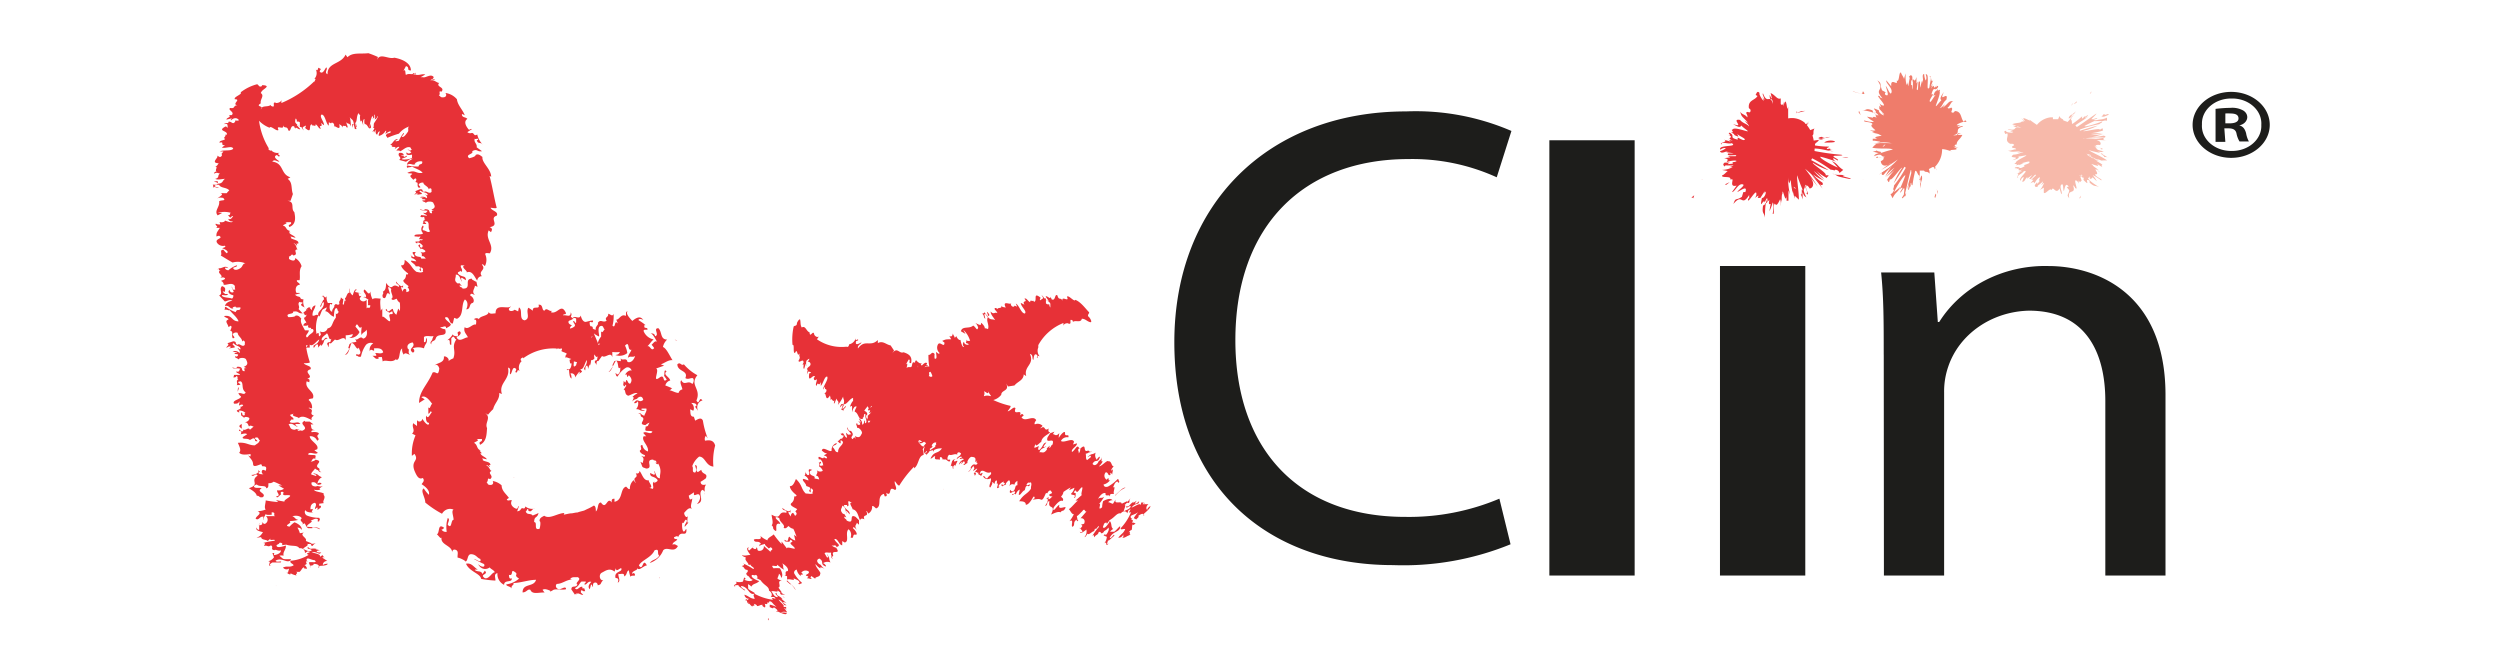 <svg width="94" height="25" xmlns="http://www.w3.org/2000/svg" xmlns:xlink="http://www.w3.org/1999/xlink">
    <defs>
        <path id="a" d="M0 0h93.75v25H0z"/>
    </defs>
    <g fill="none" fill-rule="evenodd">
        <mask id="b" fill="#fff">
            <use xlink:href="#a"/>
        </mask>
        <g mask="url(#b)">
            <g fill="#E73137">
                <path d="M11.388 12.427h.067s-.022-.007-.067 0M11.392 12.273s-.007.008 0 0M12.011 12.497c-.044.023-.014.031 0 0M14.054 13.273s.008-.023 0 0"/>
                <path d="M12.008 12.508v-.046a.101.101 0 0 1 0 .046M12.133 11.345l.045-.038s-.022.023-.045.038M11.666 21.341v-.053s-.03.023 0 .053M11.47 20.846c.044.023.03 0 0 0M11.895 19.158s-.015-.007 0 0M8.162 10.12h.074a.094.094 0 0 0-.074 0"/>
                <path d="M18.68 8.108c.072-.158-.19-.174-.234-.296.065 0 .196.037.23 0-.105-.406-.154-.765-.268-1.193a.11.11 0 0 1 .06.032c0-.296-.36-.528-.328-.75-.054-.031-.147-.142-.256-.074 0 .059-.142.1-.24.122-.18-.148.19-.148.109-.264.207-.11.174.037.37 0l-.201-.148c.033-.132-.131-.195-.066-.327 0 .053.17-.048.11.058h-.039c.039.169.142.053.24.18a.76.76 0 0 1-.223-.391c-.137.084-.104-.064-.208-.058-.065.026-.136 0-.163-.032l.169-.11c-.05-.038-.088.057-.131 0-.044-.059-.213-.27-.038-.386-.06-.074-.175-.043-.202-.138-.028-.095.076 0 .103 0-.07-.2-.267-.374-.294-.601a.689.689 0 0 0-.448-.238c.044 0 .093.148-.049.164-.142.016-.11-.048-.185-.069.092-.058-.044-.19.103-.142.148-.18-.24-.175-.082-.333-.07.026-.196-.137-.333-.09.05-.084.131 0 .175-.031l-.093-.037.044-.053c-.11-.153-.306.042-.415 0h-.082l.175-.1c-.11-.043-.251.052-.371 0V2.75h-.098a.06.06 0 0 0 .068.05.059.059 0 0 0 .052-.066c-.148.11-.257 0-.377.084-.033-.042 0-.253-.098-.148l.098-.184c.164.047 0 .158.186.163 0-.3-.366-.433-.623-.48-.229.074-.545-.206-.654.095l.038-.121A3.709 3.709 0 0 0 13.85 2c-.29.037-.595-.042-.786.153l-.071-.1c-.164.375-.688.285-.677.739-.131-.058 0-.164-.033-.243-.033-.08-.125.301-.262.143 0-.064.088-.095 0-.117-.098-.1-.032.143-.147.037a.309.309 0 0 1-.055.354h.033c.033 0-.033.09-.033.127a.077.077 0 0 1 0-.037 3.964 3.964 0 0 1-1.239.818v-.127c0 .095-.141.127-.19.127-.208-.1.027.238-.208.1v-.031c-.115.1-.327 0-.376.169.141-.148-.23-.085 0-.227-.039-.148.152-.28 0-.386.049-.126.152-.142.223-.237 0-.064-.153-.058-.18-.058v.031c-.109.064-.114-.037-.18-.068a1.71 1.71 0 0 0-.622.306c.082.074-.273.164-.218.259.262 0-.142.19.103.227-.18 0-.07.137-.273.1-.125.069.191.158.05.27h-.104c.12.078-.104.094-.088.168l.175-.042c.066 0-.06.053 0 .069a.21.21 0 0 1 .17-.08c.048 0 .114.043.12.08a.186.186 0 0 1-.132 0 .106.106 0 0 1-.076.105c-.066 0-.07-.053-.175-.058-.027.116-.054 0-.185.1.202-.058.109.074.163.122-.081 0-.032-.037-.098-.037-.338.18.098.148.05.306a.167.167 0 0 1-.066 0c.07.053-.11.132 0 .153 0 .074-.23.053-.207.153.207-.068 0 .122.207.085l-.12.095c.136.047.382-.085.426.042-.071.106-.388.032-.497.106h.13l-.076.095c.05.031 0 .1-.043.11-.044.011-.077-.047-.131-.042.125.037-.278.27.076.28-.054.042-.043.11-.153.116.159 0-.027.158.077.19-.055 0-.131.053-.082.085.05-.053.11-.032.202 0-.11.052 0 .153-.18.195.109.053.24 0 .37 0-.103.053-.065.18-.277.18 0-.037.054-.117-.088-.085s.06 0 .088.074c.027.074-.12.047-.186.047a.098.098 0 0 1 0 .122c.087-.08.153.032.23 0L8.07 7.01c0-.08.115-.032.164-.069.06.143.273.09.387.217-.033.032-.087.084-.087.1s-.213 0-.246 0c.175.058-.087.148-.12.217.044-.064.17-.043.224-.032.131.127-.071.063-.153.127.038.206-.202.359-.054.528l.174-.095h-.169a.861.861 0 0 1 .491 0c-.054 0 0 .116-.114.079l.081.095c.077 0 .039-.08.12-.042-.049.037-.076.142-.185.09a.125.125 0 0 0 .164.094c0 .085-.219 0-.29-.026 0 .069-.152.074-.201.053l.027.095c-.05 0-.115 0-.164-.032-.06.069.131.1 0 .158h.147c-.103.175-.13.159-.13.323l.098-.027c.196.111-.164.1-.077.259.06.098.181.146.295.116.065.053-.038.069-.098.095.098.037.278.116.174.19a.534.534 0 0 1-.125-.132c-.17 0-.033.143-.104.216.082.043.295.185.448.264a.72.72 0 0 1 .48.032c-.104 0-.098.111-.175.17-.076.057-.24.131-.289 0 .05-.033.197-.054.137-.096a.95.95 0 0 0-.312.185c-.054 0-.125-.037-.125-.08 0-.042.076 0 .12 0-.126-.131-.24.038-.371 0 .033.038 0 .117.109.074-.256.085.158.212-.05.296.028 0 .11-.047.176 0 .065.048-.093.08-.142.116.076 0 .13.138.092.127.066.053.257-.063.372 0 .114.063.027.121.081.18-.12.073-.092-.07-.147-.1l.087.2a.095.095 0 0 1-.13-.01.088.088 0 0 1-.022-.07c-.11.085 0 .185.136.206 0 .053 0 .08-.05.127-.081-.042-.332-.031-.376-.105-.043-.074.191.037.224-.069h-.147c.082-.005-.028-.037-.044-.08-.016-.041.055 0 .076 0 0-.084.06-.158-.109-.216-.13.122.06.29-.109.349l.213.227c.071 0 .18-.09.284-.027-.175.032-.251.106-.279.196.186-.037.175.137.322.09-.092-.037.066-.064.077-.07 0 .085.18 0 .19.054-.037.158-.125 0-.185.158a1.235 1.235 0 0 1-.365-.195c-.082 0 0 .084-.077.121.098-.053.18.032.219 0 .087.127.283.27.332.422-.283 0-.218-.253-.545-.2.043.074.18.074.163.132-.169.058 0 .18 0 .285l.088-.053c.065.042 0 .116 0 .159h-.038l.054.042c.087.047 0 .174.06.269.137 0 0-.095 0-.137 0-.043.087-.106.186-.064 0 .117.169.196.169.328l.038-.043c.098.043.05.1.06.164-.093.116-.196-.08-.273 0-.125-.042 0-.121-.163-.132l-.224.074c.12.058-.055.127-.028.169l.088-.048c.147 0 .038.053 0 .074l.218-.037c.033-.068-.158-.11-.033-.158.071.116.246.085.257.227-.087 0-.033-.026-.098-.042-.066-.016.12.1.054.18a.218.218 0 0 0-.256-.053l.163.037c0 .036-.087 0-.092.036-.006.037.169 0 .13.07-.038.068-.07.041-.109.03 0 .09.055.043.137.127 0-.079.246-.084.278 0 .033.085.115.19-.087.275l.104.053c-.153-.032-.05.074-.077.11-.169 0 0-.174-.273-.168-.027.079-.109.047-.185.026.027.08.196 0 .31.058-.07 0 0 .137-.168.095 0 .069.169.08.136.132a1.17 1.17 0 0 0-.24 0c.055 0 0 .069 0 .085 0 .015.142 0 .093-.043.136 0 0 .148.12.138-.153 0-.027.137-.087.2.36 0-.142-.116.152-.142.126.079 0 .285.186.417-.066.121-.137 0-.273.031-.06-.105.044-.137 0-.232a.285.285 0 0 0 .098.354c0 .11-.355.137-.262.27.115 0 .142 0 .186-.064.043-.064 0 .079 0 .121 0 .042.087-.068.158 0 0 0-.038.069-.115.058.11.127-.278.106-.054.211.06 0 0-.037 0-.063a.3.3 0 0 1 .256.09c-.076 0 0 .047-.038.084-.13.032-.038-.09-.13-.105v.105l.13.106c-.049-.074.164-.042.18 0 .017.042-.049.158-.196.153.147 0 .147.1.185.164.05-.074.126 0 .175 0l-.142.121c-.049-.116-.136.026-.235 0-.098-.026-.07-.153-.07-.216-.268.132.158.163.032.274-.07 0-.147 0-.136-.053.01-.052.136.09.06.164.049 0 .185-.063.245 0l-.163.106c-.033.105.18.026.267.11l.115-.063c.147 0 0 .122.169.111 0-.053-.126-.08-.082-.137.158-.032.087.068.175.095-.06.126-.066.1-.191.195-.246 0-.317-.127-.639-.095.05.116.142.285.05.37.081.1.278.073.42.052.027.043 0 .064 0 .095l-.082-.047c.087.127.18.195.185.332.006.138.191.032.306 0l.038.08h.027c.164 0 .115.084.115.142 0 .058-.087-.031-.131 0a.093.093 0 0 0-.002.135c.011.01.025.019.04.024-.065 0-.224 0-.18-.08h.06l-.098-.095c.093.111-.077.19-.24.201.093.106.158-.106.234.026-.305.201.12.328-.327.47.104.074.273.159.295.285.136 0 .065.085.229.053.17-.142-.284-.206-.044-.327-.07-.048-.18 0-.256-.037-.077-.037 0-.1.076-.111.098.106.339 0 .355.143.115-.027.06-.143.087-.196.067.01.135-.01.186-.053.114.032.218.1.322.138h-.142l.213.126a.336.336 0 0 1-.257.058c-.033.09.17.206-.038.227.044.106.115-.042.175-.058v-.105c.234-.037-.044.132.185.121.431-.026-.12.17-.043.243l-.322-.058.081.074a3.702 3.702 0 0 1-.469-.063c0 .11-.07.274 0 .343a.903.903 0 0 1-.306.063c.208.085-.076.185-.07.285.13.085.147-.127.31-.068-.076.036 0 .084 0 .11-.06 0 .028-.147.072-.227 0 .058.152.032.218.037v-.095c.19 0 .033.111.13.143h-.348a.17.17 0 0 1 0 .27c-.066.052-.093 0-.142-.038-.05-.037.082.074-.06.106-.142.031 0-.048-.05-.069v.243a.071.071 0 0 1-.084-.053.067.067 0 0 1 .003-.037c-.066.085 0 .132.223.18-.054.09-.136.2-.24.19.05.031.104 0 .175 0 0 .116.224.084.24.148l.12-.106c-.11.127.218 0 .136.095a2.1 2.1 0 0 0-.425.084c.136 0 .033.07.038.111.126-.047.136.064.257-.026.12.074-.05.148.13.185.033-.053.153.053.24 0 .028.084-.114.174-.261.18 0-.032.054-.096-.055-.07l.06.154a.371.371 0 0 1-.224.153c.18 0-.087.18.126.174-.142-.026 0-.106.038-.132H10.554c.087-.09-.174.026-.19-.069.223-.132.408.1.545 0 .136-.1-.18-.02-.273-.073l-.13-.111a.304.304 0 0 1 .157 0c-.032-.159.088-.206.088-.38-.033 0-.279.1-.339.031-.06-.068.077-.074.088-.121.01-.048.18 0 .092.074l.17-.021c.24.079.398 0 .496.137a.174.174 0 0 1 .205.133.16.16 0 0 1 .003.046l.103-.063c.246.042-.174.053.039.132-.206.125-.44.201-.683.222-.038.1.099.1.115.174-.18.095-.213 0-.399.08a.162.162 0 0 0 .23.036l-.044.158a.044.044 0 0 1-.053-.03.04.04 0 0 1-.002-.012c0 .053.088.111.164.111 0 0-.049 0 0-.042.07.041.148.068.23.079-.115-.037.098-.1-.044-.137h.142c.098-.085.065-.132.185-.185-.082.069.066.063.088.069.021.005-.028-.122-.093-.138.213-.058-.077-.147.158-.147-.076 0-.098-.048-.055-.09.044-.042.164.047.284.053.142.132-.163.037-.218.09l.044.115s.163 0 .13-.068c.143 0 .257.053.17.142.065 0 .043-.042.043-.058s.312 0 .322-.09c0 0-.114 0-.174.048-.033-.032.033-.158.158-.148-.044-.037-.158-.1-.19-.132.092-.031.048 0 .097.032l-.087-.122-.098.064c.049-.116-.219-.122-.317-.185.175 0 .202.037.3.069.197-.095-.114 0-.103-.1a.36.36 0 0 1 .125-.032l-.163-.037a.056.056 0 0 1 .065 0c-.213-.08-.246.053-.355-.09-.07.11.137.058.137.137-.115.074-.24-.042-.322-.053.027-.084.283-.142.125-.21.098.052.158-.032.186.063.027.095.07-.043.169-.074-.038 0-.18.053-.17 0l-.207-.085c.071-.121-.256-.206-.07-.316l-.153.026a.756.756 0 0 0-.093-.211c.109 0 .125.042.169.084 0-.126-.115-.222-.278-.285a.965.965 0 0 0-.186.164c-.273-.048.137-.122 0-.211.11 0 .22-.015.328-.043-.131-.026-.115-.1-.224-.137.169-.047.322 0 .355.08-.142.105.141.158 0 .242l.103-.058c.066.074.044.127.137.185h.158v-.037c.1.009.199.036.29.08-.044-.106-.328-.07-.497-.101 0-.1.3-.19.136-.238.087 0 .164-.084.251-.053.087.032-.05.106.076.096 0-.059.06-.048 0-.138a1.197 1.197 0 0 1-.458-.084.15.15 0 0 1-.062-.208l.002-.003c0 .068.186.116.3.084-.169 0 .115-.153-.109-.106 0-.079 0-.216.17-.248.087.069 0 .159 0 .217 0 .058.048-.042.097-.037v.095c.088-.085.153-.08.12-.164H12a.296.296 0 0 0 0-.074l.18-.026c-.092-.058.115-.217-.032-.322h.038c0-.1-.327-.074-.382-.18.08.018.165.018.246 0-.099-.047.049-.09.087-.148-.098.074-.191-.026-.246.027-.18 0-.19-.09-.174-.153.229-.053.142.169.37.058 0-.058-.114-.063-.152 0a.316.316 0 0 1 .17-.254c-.186-.068-.094-.11-.323-.147 0 .047.175.037.093.1l-.175-.058c0-.085.126-.164.142-.222l.077.053c.076 0 .043.1.169.08-.164-.043 0-.101-.131-.164-.148-.122.24-.243-.098-.301 0 .026-.115.079-.18.068.076-.031.043-.11.141-.116l.033.026c0-.073.033-.12 0-.142-.033-.021-.207 0-.273-.037.066-.132.273.037.371-.058l-.13-.095.103-.037c.093-.18-.267-.301-.278-.491a.268.268 0 0 1 .278.169c.153-.069-.065-.143.038-.227.104-.085-.142-.122-.24-.09-.065-.09.104-.074.137-.084-.202 0-.137-.138-.18-.212h.109l-.142-.105h-.18v-.032c-.295.127.223.248-.115.38-.044-.037-.098 0-.142 0-.044 0 0-.037.066-.042-.088 0-.17-.058-.164 0-.235 0-.18-.121-.262-.2.142-.08.224.058.338.09 0-.032-.12-.054-.065-.106h.174c-.098-.116-.152-.027-.322-.048-.169-.021 0-.105 0-.137l.044.032c.071-.096-.115-.111-.104-.196l.137-.042c-.17.11.25.121.164.185.158-.159.36 0 .513.058-.039-.064 0-.127.076-.164-.235-.09.076-.2-.196-.285 0-.053.12.042.125 0a.343.343 0 0 0-.125-.3c0-.059.087-.048.158-.07.098-.258-.328-.348-.235-.638l.098.037c0-.058.05-.111-.076-.138.3-.084-.197-.253.125-.353.055-.132-.201-.132-.256-.227.07 0 .196 0 .23-.032a3.423 3.423 0 0 1-.137-.554h.13v-.116c.11.105.246-.132.36-.19-.043.163-.135.163-.217.237 0 .211.065-.1.163-.047a.194.194 0 0 1 0 .121l.115-.127v.064c.18-.159.044-.238.251-.285-.104-.1-.12.1-.218.068-.033-.127.152-.195.19-.264.088.058.06.312.197.19-.093.069 0 .159-.147.148-.082.074 0 .08 0 .18.038 0 0-.185.087-.148v.026l.17-.164c.13.106.321-.179.403.027v-.185c.09 0 .179-.016.262-.047 0 .105-.07.116-.13.147a.384.384 0 0 0 .387-.221 1.241 1.241 0 0 0-.153-.2c.087-.254.114.152.229 0 0 .173-.027.152 0 .316.05-.122.137-.1.186-.206.049.164 0 .317-.131.338-.11-.143-.213.121-.3 0l.054.11c-.104.053-.17 0-.256.101v-.026l-.055.174h.05c-.034.095-.148.253-.181.253.164 0 .18-.295.257-.449.13 0 .19.323.278.17 0 .079.098.163.033.242-.066.08-.137-.058-.142.064.087 0 .054.063.185.037.03-.157.093-.307.186-.439a.24.24 0 0 1 .278-.058.266.266 0 0 0-.13.296c.037-.164.207.106.152-.11.11 0 .3-.038.35.147-.099.09-.225 0-.312.042.027 0 .06.048.05.09h-.143c.115.079.104.142.24.105 0 0-.032-.042 0-.058a.996.996 0 0 0 .115 0l.033.17c.087-.096.344.079.507-.101v.042c.17 0 .082-.343.224-.433a.314.314 0 0 0 .06.233c.055-.111.148 0 .246 0-.131-.058 0-.196-.093-.222-.065-.164.087-.222.18-.238.142.185-.207.217 0 .38.098 0 .066-.142 0-.158a.625.625 0 0 1 .426 0c.049-.211.142-.158.104-.39-.055.042 0 .184-.104.153v-.19c.104-.074.267 0 .36-.037l-.044.11c0 .08-.12.106-.043.206 0-.174.136-.084.174-.237.088-.212.453 0 .35-.333-.028 0-.164-.026-.186-.084.087.031.164-.064.218 0v.047c.11-.053.17-.09.18-.137.011-.048-.218-.174-.218-.264.191-.085.126.243.295.222l.049-.212.104.037c.278-.132.142-.527.3-.728.153.095.087.306.049.37.186 0 .087-.212.251-.243.082-.08 0-.233-.098-.27 0-.142.136-.026.174-.026-.141-.132 0-.238 0-.349l.099.043-.044-.2c0 .03-.104-.048-.164-.075v-.031c-.333 0 .028.4-.36.37 0-.059-.093-.038-.104-.096-.01-.058.044 0 .082 0-.06-.063-.103-.153-.136-.084-.202-.117-.071-.217-.093-.344.17 0 .158.175.23.264 0-.042-.066-.116 0-.147l.152.095c0-.18-.12-.106-.256-.212-.137-.105.065-.11.07-.153v.058c.115-.074-.043-.168 0-.253h.148c-.207.053.164.238.049.275.23-.117.317.18.415.3a.177.177 0 0 1 .174-.168c-.158-.201.186-.228 0-.433.055-.053.099.095.126.031a.512.512 0 0 0 0-.422c0-.069.098-.037.175-.037.19-.317-.197-.528-.044-.86l.087.068c.033-.074.077-.137-.049-.19.41-.069-.044-.338.268-.433m-7.172 4.935v-.06h.06c-.023.053-.037.06-.06.06m4.71-5.162.104.048c-.153-.032-.055.063-.082.09-.17 0 0-.148-.262-.154-.033.058-.115.027-.191 0 .027.064.196.032.306.069-.066 0-.028.11-.175.063 0 .053.164.08.126.116a1.505 1.505 0 0 0-.24-.026c.054 0 0 .053 0 .063 0 .011.136.032.092 0 .137.027 0 .111.11.122-.153 0-.05.1-.12.142.36.048-.12-.11.174-.09.115.085 0 .228.11.37-.088.08-.137-.026-.268-.037-.044-.095.065-.095 0-.18a.196.196 0 0 0 0 .286c0 .095-.371 0-.311.127.114 0 .136.026.19 0 .055-.027 0 .063-.027.09-.027.026.099 0 .148.036a.118.118 0 0 1-.126 0c.066.132-.29 0-.109.132.055 0 0-.031.038-.037.09.022.165.08.208.159-.071-.037 0 .026-.06.042-.131-.027 0-.08-.088-.122l-.049.064h.027l.082.121c0-.068.164.037.17.069.005.032-.099.09-.235 0 .13.063.098.132.098.195.076-.032.12.048.153.085h-.175c0-.1-.125-.043-.207-.111-.082-.069 0-.1 0-.132-.29-.042.07.18-.088.185-.06-.032-.125-.08-.092-.1-.05 0 .076.126 0 .131.049 0 .18.053.202.132l-.18-.031c-.077.042.136.116.158.216h.125c.115.09-.06.08.071.18.033-.038-.054-.132 0-.143.148.069.033.095.088.169-.12.042-.11.026-.257 0-.196-.148-.175-.275-.442-.449 0 .09 0 .227-.131.2 0 .096.147.228.262.312 0 .042-.033.042-.076.032v-.085c0 .122 0 .222-.082.286-.082.063.087.168.174.242l-.038.069h.027c.082.132 0 .132-.049.153-.049.021 0-.08-.049-.11-.049-.032-.114.026-.109.1-.033-.059-.093-.196-.027-.185l.038.042v-.116c-.027.121-.175 0-.262-.127-.027.116.153.1.098.206-.284-.19-.202.216-.475-.153 0 .105 0 .28-.12.327.05.122-.049.069 0 .222.17.127.088-.306.262-.11 0-.075-.043-.17-.06-.244-.016-.074.071-.031.115.043-.05.11.125.3 0 .359.065.095.147 0 .207 0a.26.26 0 0 0 .115.147c.01.113.01.226 0 .338 0-.063-.055-.084-.06-.121l-.071.237a.31.31 0 0 1-.131-.221c-.093 0-.175.206-.24 0-.093.058.07.1.103.147l.11-.058c.092.217-.153 0-.099.212.11.406-.212-.08-.273 0v-.317l-.06.084c0-.126-.038-.317 0-.454-.098 0-.256-.042-.305.027a.705.705 0 0 1-.082-.296c-.06.206-.158-.074-.235-.069-.065.122.104.143.066.301-.038-.074-.077 0-.098 0 0-.053.125.037.201.08-.054 0 0 .147-.032.205h.093c0 .185-.104.032-.137.127v-.338a.145.145 0 0 1-.245 0c-.039-.063.027-.084.043-.132.017-.047-.065.074-.093-.063-.027-.137.044 0 .066-.048l-.202-.042c0-.063.044-.09.076-.063-.06-.074-.098-.037-.169.19a.292.292 0 0 1-.12-.264c-.033.042 0 .105 0 .169-.093-.037-.115.2-.175.2l.039.122c-.088-.132-.039.206-.12.1.015-.082.024-.165.027-.248 0 .127-.066 0-.098 0 0 .132-.093.11-.05.243-.098.095-.114-.085-.201.074.038.042-.093.121-.071.216-.093 0-.126-.163-.077-.295.027 0 .066.073.077-.032h-.164a.4.4 0 0 1-.044-.259c-.082.159-.109-.137-.19.048.076-.116.081.063.097.09h-.032l-.12.237c.043.116.049-.164.136-.143.033.254-.256.323-.207.486.049.164.092-.142.169-.216l.147-.08a.25.25 0 0 1-.06.143c.158.026.164.158.333.211 0-.031 0-.285.071-.317.071-.031.05.09.093.111.044.021-.071.164-.093.069v.174c-.158.19-.115.37-.311.401a.192.192 0 0 1-.284.111l.033.127c-.153.195 0-.18-.164-.026a1.264 1.264 0 0 1 .066-.697c-.077-.074-.137.042-.219 0 0-.196.077-.196.115-.38a.16.16 0 0 0-.137.18v.004l-.092-.105a.039.039 0 0 1 .06 0c0-.048-.137 0-.18.079-.044.08.049-.026.054 0a.625.625 0 0 0-.19.153c.092-.08.038.132.147.032 0 .047-.066.142-.093.11 0 .122.093.122.082.249 0-.106-.093 0-.11.037-.016.037.137.037.186 0-.049.21.191 0 .077.206 0-.032.026-.058.06-.058.033 0 .06.026.06.058 0 .09-.131.121-.197.216-.065.095-.093 0-.076-.037.032-.058.109-.142.093-.185h-.142c-.077-.158-.197-.306-.137-.443-.043-.037-.104-.143-.224-.106 0 .043-.169.053-.262.053-.141-.169.219-.09.175-.206.23-.042.153.069.36.064l-.153-.164c.071-.095-.065-.185.044-.275-.027.037.175 0 .087.074-.087.074 0 0-.038 0 0 .138.115.074.17.196a.442.442 0 0 1-.077-.36c-.158 0-.076-.073-.175-.1a.231.231 0 0 1-.142-.074l.18-.047c0-.042-.103 0-.13-.027-.028-.026-.077-.28.13-.3 0-.074-.136-.09-.109-.17h.099c.038-.163-.039-.358.076-.527a.53.53 0 0 0-.24-.307c0 .032 0 .132-.147.08-.148-.053-.055-.085-.093-.138.103 0 .093-.137.169-.037.23-.036-.055-.221.175-.232-.071 0-.039-.174-.17-.222.104 0 .077.08.142.074l-.032-.068h.07c.05-.138-.234-.143-.283-.217h.027l-.038-.052.19.052c-.032-.084-.201-.116-.245-.206h.06l-.07-.052a.068.068 0 0 0 .054 0c-.18-.037-.12-.164-.268-.201 0-.042.235-.09.082-.127h.219c.038.122-.148.058-.06.18.273-.111.218-.386.185-.56-.153-.137.05-.396-.273-.427h.131l.088-.254c-.077-.206 0-.433-.197-.57l.104-.058c-.388-.122-.23-.528-.682-.591.081-.106.169 0 .25 0 .083 0-.283-.148-.092-.243.065 0 .076.09.114.037.039-.053-.136-.053 0-.127a.334.334 0 0 1-.327-.106v.027c0 .026-.087-.042-.104-.069a.056.056 0 0 1 .039 0A2.634 2.634 0 0 1 9.74 4.54c.11.116.247.206.398.264.033-.11.273.164.333.08-.114-.228.235.047.17-.18.065.164.147 0 .201.2.11.08.066-.232.224-.147 0 .037.038.068.038.095 0-.137.131.053.186 0l-.126-.143c0-.063.071.032.071 0a.227.227 0 0 1-.136-.116c0-.053 0-.116.027-.137a.15.15 0 0 1 .033.121.118.118 0 0 1 .115.021v.175c.114 0 .038.042.158.132-.131-.164.027-.122.044-.19.054.063 0 .042 0 .1.289.248.098-.137.256-.137a.132.132 0 0 1 0 .063c0-.08.158.058.131-.063.071 0 .131.2.202.153-.126-.175.11 0 0-.211l.12.09c0-.138-.191-.333-.093-.402.137 0 .158.333.268.417l.005-.127.087.043c0-.048.077-.037.104.026.027.063 0 .058 0 .11 0-.126.278.217.197-.115.043.047.092.031.125.137 0-.148.12 0 .12-.09 0 .048.06.122.071.074.011-.047-.044-.105-.044-.19.06.1.115 0 .164.164a1.186 1.186 0 0 0-.038-.354c.05.095.136.063.153.27-.027 0-.082-.053-.05.079.033.132 0-.059.039-.085.02.06.036.122.049.185h.066c-.05-.085 0-.143 0-.222v.153c-.05 0-.028-.11-.055-.158.087-.053.038-.264.13-.37.019.034.04.066.066.095-.032 0 0 .2 0 .238.044-.164.088.1.115.137a.415.415 0 0 1 0-.216c.082-.111 0 .074.055.158.12 0 .13.243.229.132V4.64l-.05.158c.006-.154.041-.307.104-.449 0 .053.066.037 0 .122l.077-.053c0-.074-.038-.053 0-.121 0 .052.06.11 0 .19 0 0 .087 0 .114-.122.055 0-.081.195-.12.254-.038.058 0 .158-.049.195h.05c0 .042-.05.105-.072.142-.021.037.088-.095.055.037l.065-.121c0 .137 0 .148.055.195l.044-.095c.147-.132-.055.159.049.132a.384.384 0 0 0 .224-.18c.065-.03 0 .053 0 .112.076-.064.234-.153.19-.053a.464.464 0 0 1-.13.042c-.11.132.032.08 0 .164.144-.066.294-.12.447-.164a.807.807 0 0 1 .388-.27c-.088.059 0 .133-.06.212-.06.08-.142.216-.224.174.027-.047.13-.142.065-.137-.07.09-.128.187-.174.29-.05 0-.115.043-.131 0a.323.323 0 0 0 .098-.068c-.153 0-.18.158-.295.221.044 0 .05.048.115-.026-.186.18.202.032.054.185.028 0 .082-.08.153-.085.071-.005-.054.09-.087.138.07 0 .164 0 .125.031.071 0 .202-.153.328-.158.125-.005.065.063.13.084-.086.1-.103 0-.163 0l.142.106c-.06.074-.164.053-.164 0-.07.1.05.127.191.09v.11c0 .059-.316.096-.376.064s.19-.048.19-.132l-.136.058c.06-.063-.049-.042-.076-.069-.027-.026.049 0 .076 0 .028 0 0-.126-.163-.09-.082.133.136.159 0 .26l.256.068c.066-.027.142-.122.257-.111-.159.08-.213.158-.219.227.17-.09.197.048.333-.037-.103 0 .044-.063.055-.074.01-.01.169-.047.19 0 0 .137-.114.037-.141.174a1.691 1.691 0 0 1-.415-.037c-.076.032.033.059-.049.111.082-.068.18-.031.213-.074.104.07.327.127.404.238-.279.047-.262-.143-.573 0 .054.042.185 0 .18.053-.153.079 0 .137.038.211l.07-.053c.077 0 .04.085.028.122h-.038l.06.026c.093 0 0 .132.087.2.137 0 0-.073 0-.11 0-.037.077-.095.175-.08 0 .096.191.138.202.254l.038-.042c.098 0 .055.079.071.132-.087.105-.202-.053-.273 0-.125 0 0-.106-.169-.095l-.186.079c.12.037-.049.1 0 .132l.039-.048c.147 0 .038.037 0 .053l.218-.037c.033-.058-.164-.079-.044-.127.082.085.257.048.268.17-.082 0-.033 0-.093-.032s.12.074.055.148a.247.247 0 0 0-.257-.037l.164.026s-.088 0-.093.032c-.006.031.17 0 .131.052a.23.23 0 0 1-.104 0c0 .074.055.032.137.106 0-.069.245-.074.273 0 .027.074.13.174-.077.248"/>
            </g>
            <path d="M10.858 21.67h.052-.052z" fill="#E73137"/>
            <g fill="#E73137">
                <path d="M8.726 13.02c.024.007.05.007.074 0h-.074zM10.418 22.039l-.06-.037s.03.022.06.037M17.738 13.079a.184.184 0 0 0 .045-.104c-.045.05-.045.082-.045.104M19.352 17.94h-.06c.02.006.04.006.06 0M19.168 12.263v-.06a.111.111 0 0 0 0 .06M24.598 14.816s.015-.008 0 0M17.07 20.214c.03.01.061.01.09 0a.067.067 0 0 0-.09 0M21.666 22.353a.082.082 0 0 0 .052-.067.26.26 0 0 0-.052.067M24.814 21.747v-.052s-.022.03 0 .052M25.37 12.758s.052.06.09.06l-.09-.06z"/>
            </g>
            <path d="m24.075 13.673-.008-.007.008.007zM26.287 17.168c.233 0 .243.348.537.376a2.23 2.23 0 0 1 .066-.792c-.06-.228-.248-.205-.38-.182a.187.187 0 0 1 .03-.183l.071.097a3.174 3.174 0 0 1-.182-.667c-.061-.142-.188-.057-.29 0l-.05-.148c-.148 0-.122-.142-.137-.24-.016-.096.09.04.126 0a.248.248 0 0 0-.09-.278c.06 0 .217 0 .197.113 0 0-.036 0-.046.035l.117.16a.277.277 0 0 1 .06-.357.215.215 0 0 1 .097-.043c-.132-.193-.111.217-.228 0 .198-.444-.274-.57.036-.951-.19-.101-.363-.24-.508-.41-.101.079-.127-.11-.244 0 0 .284.427.221.3.518.096.062.177 0 .259 0 .08 0 .066.17 0 .222-.153-.165-.3.091-.411-.142-.082.085.035.25.04.347a.174.174 0 0 0-.142.131c-.117 0-.243-.09-.355-.102.066 0 .076-.069.117-.069a2.51 2.51 0 0 0-.26-.108.246.246 0 0 1 .184-.188c-.03-.142-.29-.217-.138-.342-.116-.125-.06.12-.096.165.037.045.07.093.102.143-.173.148-.056-.205-.25-.091-.329.256 0-.274-.151-.325l.304-.109-.127-.05c.127-.03.274-.172.442-.155-.107-.165-.229-.45-.36-.496a.524.524 0 0 1 .157-.279c-.27 0-.183-.302-.33-.427-.218 0 .066.256-.127.302 0-.109-.117-.109-.172-.109.076 0 .182.189.248.32-.07-.069-.152.068-.203.108.035.04.067.081.097.125-.112.149-.148-.108-.254-.068.122-.12.106-.142.233-.257a.514.514 0 0 1-.37-.296c-.03-.102.086-.051.142-.074 0-.12-.152 0-.117-.154 0-.04.046-.034.061 0a2.38 2.38 0 0 0-.284-.2c0-.068.132-.045.183 0-.087-.136-.203-.148-.417.03-.111-.126-.253-.269-.177-.36-.081 0-.05.103-.066.171-.183-.097-.254.16-.36.137l.06.148c-.147-.17-.07.21-.202.08.039-.144.053-.295.04-.445-.04.131-.132 0-.203 0 .03.137-.157.114-.056.262-.157.092-.223-.085-.335.086.066.04-.127.148-.066.245a.16.16 0 0 1-.121-.04v-.028c0-.046-.041-.057-.087-.057a.265.265 0 0 1-.025-.166c.05 0 .132.063.122-.05-.092 0-.178.033-.264.05-.086.017-.163-.08-.198-.239-.061.194-.28-.074-.31.154.041-.091.092-.069.137-.034v.142c-.055.057-.055-.08-.101-.051-.046.028.096.125.046.194a.322.322 0 0 1-.178.085.141.141 0 0 1 .081-.12s-.132-.034-.137-.12c-.005-.085.122-.05.178-.147-.183-.08 0-.063-.092-.223 0 .223-.172.08-.279.12 0-.091.071 0 .102-.086-.183-.404-.305.046-.564-.034 0-.028.036-.051.056-.062-.127.062-.218-.143-.3 0-.12 0-.035-.245-.227-.223.076.217-.234 0-.214.228a1.311 1.311 0 0 0-.167-.114c-.107.16.096.4-.137.473-.239-.028-.056-.399-.218-.484l-.03.148-.133-.063c-.06.063-.193.069-.213 0-.02-.068.071-.08.066-.136-.076.148-.578-.131-.568.273-.092 0-.234.052-.26-.063 0 .177-.329.137-.37.291 0-.051-.142-.068-.187 0 .116 0 .091.08.08.194-.136-.04-.288.217-.425.097-.056.182.066.25.121.382-.132 0-.324.21-.426 0 .071-.046.228-.143.117-.228-.168.057 0 .097-.092.205 0-.034-.147 0-.167-.091a.727.727 0 0 1-.213.228c.178-.074.035.193.157.165v-.24c.127-.165.107.052.193.035-.203.302 0 .399-.117.718a.587.587 0 0 0-.182.103c.045-.097-.112-.206-.173-.171.026.25-.254.222-.36.347.106-.097.172.034.188.103-.046.342-.117.074-.254.154-.188.461-.508.695-.508 1.14l.213-.137-.126-.08c.157-.103.33.148.41.256-.06 0-.08.24-.147.12v.245c.072 0 .077-.165.127-.045-.066.057-.137.279-.208.114-.025.12 0 .285.107.273 0 .188-.203-.051-.249-.154-.009.069-.066.116-.127.105a.111.111 0 0 1-.076-.053v.233c-.035-.057-.101-.062-.137-.12-.081.149.092.274-.05.394l.131.068a1.702 1.702 0 0 0-.137.77l.097-.075c.193.28-.147.234 0 .633.091.217.167.342.314.274.082.108 0 .16-.045.233.111.074.32.217.274.4a1.353 1.353 0 0 1-.193-.24c-.142.08.06.342.056.53.197.163.408.304.63.422.093-.162.276-.226.435-.154-.096.04 0 .245 0 .382-.111 0-.055.37-.218.188 0-.097.097-.205 0-.257-.055.166-.069.345-.04.519a.188.188 0 0 1-.198-.086c.06 0 .07-.034.101-.062-.259-.2-.152.2-.274.24.071.056.163.227.183.09-.091.32.411.325.39.604 0 0 0-.153.133-.108.132.046.055.2.076.296.086 0 .325.132.284.143.122 0 .056-.29.238-.274.183.018.209.143.33.177.061.2-.162 0-.243 0 .127.074.259.137.385.194.061.148-.126.114-.223 0 .072.164.249.23.394.15a.288.288 0 0 0 .037-.025c.071.086.137.08.198.183-.116 0-.218.268-.38.222-.223-.16.167-.125 0-.28l-.087.126c-.045-.131-.162-.08-.253-.131-.092-.051.035-.04.08-.034-.167-.103-.238-.268-.446-.223.127.297.548.371.569.57.176.032.354.053.533.063.025-.068-.082-.25.08-.28a.45.45 0 0 0 .25.44c0-.211.324-.063.284-.251-.107.068-.097-.103-.102-.125.163.05.076-.166.163-.143.274.148-.046.12.218.285a.913.913 0 0 1-.482.217c0 .085.167.057.213.176-.071-.136.122-.16.05-.228.264 0 .58-.12.858-.12-.086.291-.507.115-.507.474.157 0 .182-.143.294-.097.071.194.34.085.533.102l-.076-.102c.081-.057.208 0 .289.034v.034l.086-.045c.097-.086.325 0 .508-.046 0-.142-.168 0-.254 0s-.178-.103-.096-.2c.213 0 .355-.16.583-.165l-.076-.017c.071-.102.168-.057.274-.074.203.086-.132.21 0 .285-.076.137-.218 0-.233.177l.137.2c.101-.132.233.039.31 0l-.087-.08c0-.08 0-.092.05-.08l.041.028h.071l-.035-.108h-.071v-.057c-.117-.029-.188.176-.28.051a.408.408 0 0 0 .178-.17.335.335 0 0 1 .071-.08h.158c0 .085-.036.034-.051.108.081.045.132-.149.259-.092-.056.063-.158.171-.056.274l.046-.177c.055 0 .045.086.07.086.026 0-.045-.171.112-.16.026 0 .081.057.066.103.173-.034.081-.074.213-.194-.137.034-.182-.217-.055-.28.126-.062.289-.199.477-.04l.055-.13c0 .17.132 0 .198 0 .071.16-.284.102-.213.37.137 0 .107.091.081.177.137-.074 0-.21.03-.348 0 .069.244-.068.209.109.122-.035.086-.217.183-.223.01.085.03.167.06.245 0-.062.132-.045.158-.05.025-.007 0-.155-.102-.064 0-.136.244-.125.193-.228.071.143.234-.085.366-.09-.168-.326-.137.244-.3 0 .086-.195.462-.286.589-.57.213-.08.07.119.177.204-.142.183-.238.12-.36.274a.818.818 0 0 0 .508-.479c.157-.16.406.126.553-.16-.102-.056-.117-.085-.203-.05 0-.086.111-.12.167-.177.056-.057-.142 0-.106-.109.04 0 .111-.074.152 0 .101-.279.325.04.31-.296-.051 0-.031.063-.092.086-.06.022-.091-.228-.06-.337.05.069.065-.062.126-.108.127.04-.076.177-.035.268l.137-.16h-.041c0-.09 0-.176.025-.268-.05.16-.162-.034-.142-.102.102-.108.188-.228.3-.131-.107-.097 0-.262 0-.405-.107.108-.112-.045-.132-.103l.203-.13c-.051.233.132 0 .198.102.066.103 0 .24-.092.342.335-.103 0-.388.203-.536.061.029.122.074.076.166.051 0-.045-.246.066-.36-.055 0-.198.052-.208-.108.07-.038.135-.082.198-.13.092-.206-.137-.126-.172-.32l-.127.085c-.132-.057.046-.228-.102-.267 0 .096.082.188 0 .285-.152 0-.045-.16-.111-.24a.821.821 0 0 1 .259-.359zm-3.76-4.56c0-.034-.072-.307.05-.347.122-.04.096.091.162.12-.045.028-.086.17-.137.074v.2a.594.594 0 0 0-.127.261c.046.029.071 0 .092 0l-.056.063a.134.134 0 0 0-.036-.063v-.034l-.147-.348a.86.86 0 0 0 .198.12v-.045zm-.299.07.06-.053-.045.069-.015-.016zm-.65.91.12.03a.422.422 0 0 0-.035.113c-.132.131-.086-.034-.086-.142zm.61.014h-.044.045zm2.632 4.381c-.163 0-.147-.194-.228-.28 0 .046.07.12 0 .149l-.148-.068c0 .17.112.108.239.216s-.071.126-.081.171v-.063c-.112.063 0 .189-.056.274l-.132-.04c.208 0-.102-.28 0-.29-.218.062-.264-.234-.37-.348 0 .074-.046.12-.138.091.122.217-.162.103 0 .353-.05 0-.06-.12-.096-.08a.421.421 0 0 0-.127.314c-.046.034-.086-.04-.142-.085-.238.074-.107.507-.436.57v-.114c-.061 0-.122 0-.102.142-.183-.25-.198.308-.406 0-.147 0-.086.25-.193.336 0-.068 0-.205-.076-.222-.08.05-.163.095-.248.131l-.117.057-.173.046-.086.028h-.076.07-.035l-.152.029c-.101 0-.203.034-.31.05 0-.028 0-.05.036-.062-.269 0-.568.251-.776.103-.051.04-.183.068-.173.205.05 0 .03.188 0 .285-.243.08-.06-.25-.203-.25 0-.246.117-.126.163-.343-.072.04-.143.063-.219.097-.076-.108-.218 0-.264-.165.03.045.071-.165.102-.046v.029c.137.08.112-.08.254-.086a.398.398 0 0 1-.366-.074c-.045.16-.101 0-.172.103-.03.068-.107.074-.137.08l.066-.194c-.051 0-.03.097-.087.097-.055 0-.289-.126-.177-.314-.066-.034-.152.046-.193-.034a.323.323 0 0 1 .081-.057c-.096-.148-.274-.262-.274-.473a.636.636 0 0 0-.34-.165c.03.028.046.148-.081.148s-.091-.063-.147-.103c.091-.04 0-.193.132-.114.177-.13-.137-.222.06-.313-.07 0-.08-.171-.208-.2.087-.045.087.069.148.046l-.046-.063h.06c0-.148-.238-.114-.299-.2h.026l-.04-.056.177.04c-.036-.092-.198-.114-.244-.228h.056l-.091-.109a.042.042 0 0 0 .05 0c-.167-.05-.106-.21-.248-.279.025-.051.233-.08.096-.148h.198c.026.148-.147.051-.07.217.258-.126.243-.422.263-.627-.101-.206.178-.388-.076-.57l.112.068c.059-.076.123-.146.192-.21.056-.234.25-.36.229-.61l.101.04c-.137-.417.325-.537.229-.992.142.028.045.17.08.25.077 0 .072-.353.224-.2.025.064-.071.115 0 .132s.025-.16.132-.051a.331.331 0 0 1 .091-.388.037.037 0 0 1-.035 0c-.046-.097.035-.102.076-.131a.15.15 0 0 1 0 .04 1.896 1.896 0 0 1 1.264-.37.11.11 0 0 0 0 .04c0-.03.025-.04.04-.04h.03c.026 0 .051.028.077 0h.05c0 .045 0 .09-.035.085.101.074.162.051.228.125-.06 0-.06.097-.066.12-.005.023.03 0 .046 0 .015 0 0 0 0 0l.178.063-.071.034c.025.028 0 .177.08.125 0 .154-.065.285-.177.217 0 .068.056.034.076.034.02 0 0 .33.117.32-.035 0 0-.126-.06-.172.035-.051.192 0 .177.137.05-.077.104-.152.162-.222.036.102-.03.057-.04.108l.142-.103-.071-.102c.137.051.162-.24.253-.336 0 .182-.066.21-.111.319.096.205 0-.126.122-.109a.232.232 0 0 1 .03.132l.056-.177a.062.062 0 0 1 0 .074.475.475 0 0 0 .056-.234.13.13 0 0 0 .132-.08.165.165 0 0 1 0-.136c.04.074.076.142.147.051-.081.086 0 .171-.117.177-.06.097.036.085.05.188 0-.034-.025-.194.062-.165l.142-.194c.116.108.33-.188.385.051v-.2c.095.011.19.011.285 0-.046.103-.102.097-.168.115a.461.461 0 0 0 .447-.075.863.863 0 0 0-.087-.279c.193-.205.071.205.244.154-.071.171-.096.125-.137.308.096-.097.167 0 .274-.074-.056.176-.178.273-.29.222-.03-.194-.228 0-.248-.154v.126c-.106 0-.147-.035-.243 0l-.082.17h.041c-.056.092-.157.24-.183.24.107 0 .183-.285.284-.428.117.052.046.377.163.257 0 .085 0 .2-.081.25-.082.052-.061-.096-.107 0 .05 0 0 .075.086.092a.907.907 0 0 1 .32-.336c.081-.036.172.009.204.1l.004.014c-.07-.04-.208.057-.249.17.117-.125.036.194.143 0 .055.063.167.166.05.32-.096 0-.08-.137-.152-.137 0 0 0 .063-.035.097l-.056-.069c0 .12-.046.166.025.2.071.034 0-.051.025-.057a.46.46 0 0 1 .051.045l-.106.149c.096-.029.025.216.177.205h-.03c0 .085.284-.143.38-.069a.539.539 0 0 0-.192.137c.101 0 0 .103 0 .171.055-.108.172-.068.198-.137.137-.108.197 0 .208.075-.178.142-.188-.103-.34.102 0 .057.121 0 .137-.057a.31.31 0 0 1-.066.302c.177 0 .106.08.324.057 0-.045-.172 0-.111-.08h.172c.036.092-.07.211-.076.274l-.086-.04h.025c-.07 0-.056-.091-.167-.04.157 0 .035.091.152.131.152.103-.193.268.117.297 0 0 .106-.092.162-.086-.066.046-.03.125-.122.137h-.03c0 .08-.03.125 0 .154.03.028.193 0 .254.04-.066.148-.254-.046-.345.051l.111.125h-.096c-.102.166.203.348.162.57a.288.288 0 0 1-.208-.24c-.152 0 .03.15-.091.2-.036.057.086.154.182.177.026.114-.111.029-.142.029.158.096.061.188.066.273l-.091-.051c.025.057.046.114.066.17.02.058.091.052.147.086.31 0-.07-.347.27-.336.024.057.09 0 .116.08.025.08-.04.028-.076 0 .07.051.116.142.142.063.162.273.05.41.07.552l.006.006zM41.514 20.943h.044-.044z" fill="#E73137"/>
            <g fill="#E73137">
                <path d="M41.694 21.098s.014 0 0 0M40.875 20.276s.042-.025 0 0"/>
            </g>
            <path d="M40.823 20.97v-.053.052zM35.478 18.424v-.052a.12.12 0 0 0 0 .052M40.797 20.943h.052-.052z" fill="#E73137"/>
            <g fill="#E73137">
                <path d="M28.902 23.328v-.083s-.064.024 0 .083M29.415 22.43c.096.059.128.023 0 0"/>
            </g>
            <path d="M28.686 22.398h.037-.037zM41.937 18.63l.133-.132a.87.87 0 0 1 .249-.159c-.094-.033-.265.181-.398.285.02.008.041.008.06 0l-.044.006z" fill="#E73137"/>
            <path d="M43.248 19.019c0 .027-.1.06-.11.148-.045 0-.061-.132.044-.209h-.221c.055-.087.05 0 .094-.043l-.133-.028-.044.11c0-.115-.227.065-.332.087.11-.137.171-.115.26-.158.094-.198-.089.07-.128 0a.317.317 0 0 1 .072-.105l-.143.088a.066.066 0 0 1 .044-.055c-.2.093-.15.203-.31.186 0 .121.133-.054.177 0-.044.127-.205.137-.265.187 0-.071.127-.29 0-.225.094-.033.1-.131.171-.087.089-.044 0-.077.078-.165-.034 0-.1.16-.133.099l-.194.093c0-.132-.298.05-.227-.159l-.1.159c-.054 0-.126-.066-.182-.055a.183.183 0 0 1 .166-.077c-.066-.087-.21-.049-.354.033a.858.858 0 0 0-.038.23c-.21.176 0-.175-.116-.12.071-.086.136-.178.193-.274-.105.077-.138 0-.232.082.083-.153.204-.257.287-.214-.038.165.189 0 .144.143l.039-.115a.85.85 0 0 1 .133 0c-.056-.071.094-.334-.045-.241.045-.077.061-.175.139-.22.077-.043.033.1.11 0-.05-.027 0-.076-.066-.103-.106.113-.229.21-.365.284-.1.033-.16 0-.166-.082.055 0 .194-.07.254-.175-.127.115 0-.175-.138 0a.18.18 0 0 1-.033-.28c.094 0 .077.116.144.11.066-.005 0-.06.044-.093l.055.066c0-.115.05-.159 0-.186-.05-.028 0 .043 0 .049 0 .005-.033-.028-.05-.033l.106-.148c-.1.033-.061-.219-.227-.175h.033c-.05-.082-.265.202-.365.186a.625.625 0 0 0 .15-.192c-.095.044-.028-.093-.04-.159 0 .121-.138.137-.138.209-.105.148-.182.093-.21.049.11-.208.2 0 .277-.258 0-.043-.116.06-.11.11a.261.261 0 0 1-.05-.274c-.166.104-.133 0-.305.17.039 0 .139-.12.122 0l-.138.11c-.067-.033-.028-.187-.056-.236l.083-.027c.061-.05.089 0 .16-.083-.132.099-.071-.043-.187 0-.166.05 0-.317-.255-.087 0 0 0 .137-.066.18.028-.082-.044-.093 0-.175h.039c-.04-.055-.056-.093-.094-.076-.04.016-.122.17-.194.197-.044-.12.194-.197.188-.323l-.15.043.04-.098c-.061-.176-.36.055-.493-.033a.255.255 0 0 1 .277-.137c.05-.159-.133 0-.122-.148.011-.148-.166.05-.216.137-.05.088 0-.115 0-.148-.127.148-.171.038-.243.038l.061-.093-.16.06-.1.154c-.094.301.299-.06.183.28-.05 0-.05.087-.1.109-.05.022 0-.038 0-.077-.066.066-.144.11-.1.137-.132.192-.182.088-.287.115.039-.159.177-.153.26-.23-.028 0-.105.071-.105 0l.105-.142c-.133.027-.105.115-.221.24-.117.127-.067-.054-.1-.054h.05c0-.104-.138.044-.188 0l.05-.137c0 .197.226-.142.215-.044 0-.203.227-.285.343-.383-.06 0-.094-.05-.06-.148-.2.148-.095-.16-.31 0 0-.05.1-.082.066-.11a.256.256 0 0 0-.277-.044c-.033-.027 0-.093.05-.158-.121-.209-.426.098-.553-.11l.083-.066c-.033-.044-.05-.093-.144 0 .117-.285-.276.044-.166-.268-.055-.104-.199.11-.293.11.034-.06.128-.154.106-.203a3.214 3.214 0 0 1-.648-.22.553.553 0 0 0 .3-.197c0-.191.33-.131.182-.427l.071.115.244-.038c.121-.154.337-.187.348-.417l.094.066c-.1-.389.321-.422.138-.838.128.033.078.153.117.22.038.065 0-.302.154-.176.04.055-.033.104 0 .115.034.01 0-.143.106-.055a.32.32 0 0 1-.061-.345v-.12.032c.208-.378.542-.672.945-.832v.12c0-.093.116-.115.16-.11.216.105 0-.235.194-.093v.044c.105-.082.299.05.338-.12.132 0 .188.093.304.126.116.033 0-.16-.028-.181-.1-.082 0-.12 0-.186-.138-.137-.304-.384-.52-.471-.033.104-.254-.198-.315-.115.11.24-.227-.072-.166.164-.06-.17-.138 0-.193-.214-.111-.087-.061.236-.222.143 0-.039-.038-.071-.038-.099 0 .143-.128-.06-.183 0l.105.148c0 .06-.066-.038-.072 0a.22.22 0 0 1 .144.12v.143a.196.196 0 0 1-.039-.126.111.111 0 0 1-.127-.033v-.18c-.116 0-.044-.044-.171-.127.138.165 0 .126-.033.198-.056-.066 0-.044 0-.105-.31-.24-.094.143-.25.16a.103.103 0 0 1 0-.066c0 .087-.17-.044-.132.076-.072 0-.15-.186-.221-.126.15.16-.116.033 0 .225l-.138-.071c0 .142.243.312.154.4-.143 0-.215-.318-.342-.373l.05.115-.1-.038c0 .049-.072.06-.116 0-.045-.06 0-.066 0-.11 0 .126-.37-.131-.21.186-.067-.027-.122 0-.177-.082.066.143-.155.05-.133.154 0-.044-.11-.088-.11-.033 0 .055.082.082.104.17-.1-.066-.132.076-.254-.066 0 .12.105.213.171.329-.1-.066-.188.027-.298-.16.044 0 .132 0 .033-.114-.1-.115 0 .06 0 .11 0 .048-.105-.083-.138-.138a.094.094 0 0 1-.105.055c.116.038.05.148.138.192l-.039-.165c.061-.054.083.088.138.11-.088.12.061.28 0 .444a.363.363 0 0 0-.127-.033c.033-.038-.094-.192-.138-.203.039.175-.171 0-.243 0 .072 0 .121.126.138.175-.039.17-.089-.027-.188-.07-.15.136-.41 0-.46.213l.172.099-.083-.154a.891.891 0 0 1 .26.427c-.044-.043-.105.044-.127-.06l-.033.12c.055.05.088 0 .1.077-.061 0-.161 0-.172-.115a.125.125 0 0 0 0 .187c-.06.06-.122-.181-.133-.258-.06.033-.144-.093-.155-.142l-.06.07c0-.048-.056-.103-.067-.158-.01-.055 0 .164-.138.082l.072.126c-.205 0-.205 0-.337.06l.083.066c0 .225-.172-.082-.25.077a.261.261 0 0 0 .061.307c0 .082-.071 0-.127-.033 0 .104.061.296-.055.246a.737.737 0 0 1 0-.17c-.11-.126-.133.055-.232.033 0 .077 0 .28.033.439-.05 0-.105-.028-.177.032.044-.093.094-.027.127-.087h-.066l.033-.06c-.039-.072-.127 0-.2.082a.15.15 0 0 0-.038-.044l.039-.044h-.067a.437.437 0 0 1-.154-.126c0 .05-.083.077 0 .132-.133-.105-.133 0-.155.093-.022.093-.116 0-.194.076 0-.038.072-.24-.033-.126l.11-.191c.1 0-.044.153.09.131.066-.285-.145-.356-.283-.405-.171.07-.232-.225-.431.044l.072-.11-.128-.192c-.17-.027-.287-.191-.48-.087v-.115c-.283.279-.482-.05-.747.317-.028-.12.088-.148.127-.213.039-.066-.238.17-.205-.033 0-.066.1-.028.083-.082-.016-.055-.105.093-.088-.055a.336.336 0 0 1-.255.23.039.039 0 0 1 0 .027c-.033.099-.071.06-.1.06a1.627 1.627 0 0 1-1.105-.279l.072-.104c-.078.05-.15-.027-.172-.066-.033-.23-.166.16-.177-.093-.121-.027-.149-.268-.293-.18-.066-.1-.033-.203-.066-.307-.055 0-.105.115-.116.137 0 .126-.072.087-.122.131a2.223 2.223 0 0 0-.044.696c.088-.044 0 .318.094.301.105-.235.06.22.188 0-.078.159.055.115-.055.285 0 .137.182-.11.188.071a.261.261 0 0 1-.05.088c.11-.071 0 .131.072.153l.055-.175c.039-.05 0 .077.033.05a.293.293 0 0 1 0-.182c.039-.032.083-.076.11-.07a.24.24 0 0 1-.071.109c.05-.01.1.021.111.072a.093.093 0 0 1-.017.076c-.039.049-.066.038-.116.126.06.076 0 .06 0 .208.06-.203.094-.066.155-.093-.028.082-.039 0-.072.07-.044.379.138 0 .215.094 0 .028-.033.038-.038.05-.006.01 0 .158.105.054.033.05-.078.225 0 .247.06-.208.066.076.155-.143v.148c.1-.098.138-.367.243-.35.055.115-.155.35-.155.487l.072-.115v.104c.039-.027.072.028.044.088-.027.06-.05.038-.077.087.088-.093.033.362.221.055 0 .066.044.088 0 .186.083-.13.089.094.16 0 0 .05-.033.143 0 .116.034-.028.04-.116.094-.181 0 .115.106.065.04.24.081-.095.148-.202.198-.317 0 .115.083.142 0 .323 0-.033-.05-.098-.105.033-.055.132.05-.044.094-.044a1.188 1.188 0 0 1-.06.187c.033 0 .06 0 .077.054 0-.11.1-.12.105-.208l-.116.115c-.061 0 .038-.115.038-.17.122 0 .2-.197.343-.24-.002.04-.002.08 0 .12-.033 0-.116.175-.116.219.133-.126.05.137.083.197 0-.066.055-.17.094-.202.15-.06 0 .082 0 .186.155.055.127.323.304.268v-.05c.078 0 0-.185.105-.114-.044.126.089.246 0 .334-.06-.06 0-.044-.033-.099-.033-.054 0 .148-.1.143a.219.219 0 0 0-.121-.23l.077.153c-.044 0-.071-.06-.088-.055-.017.006.122.126.033.143-.088.016-.077-.028-.088-.066-.072.055 0 .071 0 .186.055-.049.22.137.177.209-.045.07-.067.202-.26.093l.033.115c-.078-.137-.083 0-.127 0-.122-.12.127-.099-.056-.313-.072.028-.105-.054-.138-.131-.039.071.11.17.155.28-.044-.055-.11.07-.177-.072-.055.033.05.175 0 .18-.05.006-.094-.125-.155-.19.033.048-.06.038-.072.038-.01 0 .078.125.089.049.077.115-.1.098 0 .18-.105-.114-.116.055-.205.05.243.268 0-.18.205.033 0 .142-.194.186-.183.389-.133 0-.094-.099-.204-.187.038-.11.132-.049.154-.158a.263.263 0 0 0-.193.284c-.066.088-.332-.186-.37 0 .093.072.11.094.17.099.062.006-.054.05-.082.077-.028.027.105 0 .11.11a.111.111 0 0 1-.121-.05c0 .164-.266-.142-.188.093.044.038 0-.033.055 0a.305.305 0 0 1 .105.252c-.05-.066-.044 0-.083 0-.11-.082.033-.088 0-.164l-.088.049h.027v.164c0-.076.139.099.128.132a.178.178 0 0 1-.244-.055c.1.115 0 .175 0 .241.089 0 .094.088.116.137l-.182-.038c.05-.11-.11-.077-.16-.17-.05-.093 0-.12.077-.148-.277-.12 0 .22-.177.192-.05-.05-.1-.115-.055-.132-.05 0 0 .16-.078.148.044 0 .172.093.166.186l-.182-.06c-.1.044.1.154.1.269l.12.043c.1.11-.082.077.034.198.044-.033-.028-.143.044-.148.127.098 0 .11.05.191-.127.028-.116 0-.265 0-.183-.175-.122-.317-.37-.547-.05.11-.106.279-.228.268 0 .12.139.252.25.34 0 .049-.04.049-.084.044v-.088c0 .142 0 .252-.105.34-.105.087.116.164.216.23l-.072.082c.11.12 0 .137 0 .17 0 .032-.044-.077-.077-.104-.034-.028-.111.054-.083.131-.05-.05-.144-.175-.072-.186l.05.038v-.131c0 .137-.183.065-.305-.05 0 .137.188.05.15.187-.36-.088-.144.3-.553.07 0 .127.083.302 0 .4.105.088 0 .1.127.198s-.067-.34.193-.247c0-.082-.116-.142-.16-.208s.066-.066.133 0c0 .137.238.241.155.35.1.061.138-.048.193-.065.043.054.104.09.172.104.06.099.083.214.132.307-.038-.05-.083-.055-.105-.088l.05.22a.42.42 0 0 1-.221-.143c-.083.033 0 .246-.177.115-.039.099.116.055.166.082l.055-.087c.194.142-.122.049.05.208.332.285-.2 0-.188.126l-.2-.263v.098a2.901 2.901 0 0 1-.298-.367c-.072.077-.243.132-.232.225a.808.808 0 0 1-.271-.17c.094.203-.183.077-.244.148.04.148.189 0 .271.164-.082 0-.06.055-.05.099-.027-.06.117-.082.205-.11-.038.044.094.126.133.176l.077-.05c.155.12-.05.099 0 .187-.121-.12-.132-.115-.26-.236a.159.159 0 0 1-.176.186c-.083 0-.056-.07-.083-.12-.028-.05 0 .104-.117.038-.116-.066 0-.05 0-.087l-.177.158c-.055-.038-.044-.098 0-.115-.105 0-.105.082.05.28-.105 0-.237.055-.31 0 0 .055.084.07.144.104-.088.077.116.208.089.268h.133c-.166 0 .177.132.044.154-.121-.08-.249-.15-.382-.209.11.077 0 .072-.044.105.127.043.066.136.216.142.05.131-.127.082 0 .22.06 0 .088.13.193.147-.027.077-.199.06-.32 0 .027 0 .1-.038 0-.082l-.045.153a.452.452 0 0 1-.276 0c.138.12-.177.093 0 .214-.105-.104.083-.071.11-.082v.033l.216.164c.127 0-.155-.077-.116-.164.265.032.282.317.459.3.177-.016-.127-.109-.194-.196l-.01-.17c.049.02.093.052.126.093.067-.132.194-.093.3-.214-.034 0-.283-.098-.288-.186-.006-.088.11 0 .143-.038.034-.039.133.126.034.11l.16.087c.138.203.32.23.315.389.116.066.133.186.066.24h.128c.177.165-.177-.065-.045.105a1.97 1.97 0 0 1-.69-.225c-.084.055 0 .126 0 .192-.2-.027-.194-.098-.382-.159a.17.17 0 0 0 .176.154l-.105.07c-.044 0-.033-.043 0-.06.034-.016 0 .132.083.176.083.044-.033-.05 0-.05a.484.484 0 0 0 .16.17c-.077-.082.139 0 .034-.115.05 0 .15.06.116.083.127 0 .116-.066.254-.039-.11 0 0 .071.04.088.038.016.032-.099 0-.137.21.071 0-.143.21 0-.073-.038-.062-.088 0-.088.06 0 .115.115.21.181.094.066-.155-.06-.227-.055v.093c.038 0 .138.088.149 0 .122.072.2.148.083.16.055.027.055 0 .066 0 .011 0 .271.142.327.092.055-.049-.094-.06-.177-.049-.083.011.094-.077.204 0 0-.044-.094-.131-.105-.17.094.033.028.039.072.066a.641.641 0 0 1 0-.11h-.116c.105-.032-.127-.186-.171-.279.16.082.149.137.22.208.21.05-.093-.066-.038-.115.043.01.084.027.122.05l-.2-.17c.028 0 .056 0 .067.032-.138-.17-.232-.104-.249-.257-.116.033.083.115.039.164-.133 0-.177-.164-.232-.219.071-.038.31.077.22-.06.05.088.145.077.111.148.067.082.083 0 .177.055 0-.033-.171-.072-.121-.11l-.122-.175c.127-.033-.083-.29.133-.241l-.166-.088c0-.06.06-.137.05-.192a.186.186 0 0 1 .083.16c.082-.072.044-.214-.04-.362-.08-.01-.162-.01-.242 0-.177-.203.182 0 .127-.137.155.104.116.115.276.191-.083-.098 0-.142-.083-.24.155.082.255.202.216.29-.172 0 0 .192-.144.159l.116.033v.131c.067-.06.338.077.238-.055.078.044.177.055.221.132.045.076-.094.033 0 .104 0-.05.072 0 .1-.066-.12-.1-.218-.22-.293-.356a.115.115 0 0 1 .1-.137c0 .06.066.197.17.252-.115-.126.178 0 0-.137a.195.195 0 0 1 .288-.033c0 .099-.116.077-.116.148 0 0 .067 0 .094.044l-.06.05c.11 0 .154.054.182 0a.155.155 0 0 1-.05-.034s.033-.033.039-.049l.15.104c-.034-.093.215-.044.176-.208v.033c.083-.044-.194-.274-.166-.378a.55.55 0 0 0 .183.164c-.04-.093.094 0 .16 0-.116-.027-.127-.153-.2-.159-.143-.115-.077-.191 0-.213.2.126 0 .202.233.296.05 0-.044-.121-.1-.121a.29.29 0 0 1 .283-.027c-.083-.17 0-.132-.133-.318 0 .038.105.148 0 .126l-.089-.154c.04-.065.194 0 .244-.032v.087c.044.066-.033.088.066.165-.088-.143.055-.066 0-.187-.028-.175.32.033.127-.24 0 0-.132-.039-.171-.094.077.039.105-.033.177.033v.038c.066-.027.1-.043.094-.082-.006-.038-.155-.142-.166-.224.133-.033.166.224.293.235v-.159l.094.055c.188-.038 0-.372.144-.498.09.074.121.198.077.306.15.077.05-.131.177-.104.127.028 0-.175-.088-.24 0-.105.116.038.144.054-.117-.164 0-.186 0-.263l.083.077v-.17l-.128-.126c-.287-.148 0 .312-.337.137 0-.055-.083-.066-.088-.12-.006-.055.044 0 .077 0-.055-.077-.077-.165-.116-.121-.166-.17-.039-.208-.039-.318.15.06.11.203.166.307 0-.033-.044-.12 0-.11l.116.132c0-.143-.088-.132-.188-.269s.077-.06.089-.093v.055c.116 0 0-.153.066-.197l.122.077c-.188-.06.083.257 0 .23.215.027.226.284.304.421 0-.065.072-.087.16-.038-.094-.225.194-.06.066-.312.056 0 .056.115.094.087a.284.284 0 0 0 .128-.268c.038-.033.088.033.149.082.243-.077 0-.454.293-.548l.033.094c.056 0 .11 0 .05-.137.249.18.05-.29.332-.104.127-.028-.044-.23 0-.33.044.056.11.17.166.165.157-.255.342-.492.553-.707.006.02.006.041 0 .06.182-.109.155-.47.36-.503 0-.05 0-.132-.034-.203a.356.356 0 0 1 .083-.126c-.05.126-.055.22 0 .274a.187.187 0 0 1 .077-.099.333.333 0 0 0 0 .044l-.055.033c-.039.077.066 0 .039.12 0-.103.116-.136.11-.191l.133-.033c.01.028.01.06 0 .088a.413.413 0 0 1 .05-.099.558.558 0 0 1 .287-.055c-.165.23-.287.077-.43.384.071 0 .143-.126.176-.082-.055.164.105.087.177.126V17.2c.06-.044.083.027.105.06v.028l.055-.028a.05.05 0 0 1 0 .028c.078-.055.117.07.205.065.077-.12-.055-.044-.077-.076a.196.196 0 0 1 .06-.181c.078.05.222-.06.305 0v-.06c.083-.066.094 0 .138 0 0 .131-.16.131-.155.224-.094.088-.072-.06-.177.082l-.055.192c.105-.077.055.099.1.099v-.093c.088-.121.055 0 .06 0l.094-.198c0-.06-.155.082-.122-.043.117 0 .194-.17.294-.116-.045.077-.034 0-.078.06-.044.061.127-.054.144.04a.258.258 0 0 0-.183.19l.122-.125c0 .038-.039.087-.028.098.012.011.083-.147.117-.082.033.066 0 .077-.045.104.061.044.061-.027.166-.06-.055-.027.078-.241.15-.23.071.011.188 0 .127.197l.094-.071c-.105.115 0 .077 0 .115-.083.148-.11-.077-.26.153.033.055-.033.115-.094.165.072 0 .127-.154.215-.23-.038.06.078.076-.033.18.039.039.144-.104.16-.054a1.521 1.521 0 0 0-.138.197c.034-.044.04.044.045.055.005.01.094-.115 0-.099.083-.104.1.055.155-.038-.078.131.071.082.077.159.193-.302-.155.07 0-.192.127-.066.193.115.376.038.039.11-.077.115-.138.236-.1 0-.061-.099-.16-.082a.194.194 0 0 0 .281.076c.083.033-.121.356 0 .34.056-.11.072-.126.067-.18-.006-.056.055.032.077.048.022.017 0-.098.083-.131a.114.114 0 0 1 0 .12c.144-.032-.094.28.105.137 0-.049-.033 0-.028-.043a.353.353 0 0 1 .205-.17c-.05.066 0 .033.033.071-.06.126-.083 0-.143.06l.055.06v-.027l.144-.055c-.072 0 .072-.153.1-.153.027 0 .071.11 0 .23.088-.12.143-.077.21-.071 0-.077.066-.11.104-.143v.17c-.1 0-.06.12-.132.197-.072.077-.11 0-.139-.027-.077.28.194-.055.183.104-.039.055-.089.115-.11.088-.023-.028.138-.071.138 0 0-.044.066-.176.149-.197l-.039.18c.05.077.127-.131.227-.159l.033-.12c.089-.12.078.05.172-.088-.034-.027-.128.066-.139 0 .078-.142.1-.038.166-.093.039.11 0 .104 0 .247-.138.208-.27.191-.442.47.1 0 .254 0 .249.132.11 0 .215-.18.287-.306.044 0 .044 0 .044.065l-.077.044c.127 0 .221-.044.31 0 .088.044.138-.137.193-.241h.067v-.033c.105-.126.121-.05.154 0 .034.05-.071.055-.094.088-.022.033.056.093.122.055-.039.054-.15.164-.16.098a.406.406 0 0 0 .027-.05l-.116.034c.122 0 .067.153-.033.285.122 0 .039-.181.166-.17-.077.345.265.071.06.498.111-.044.266-.131.355-.082.083-.115.088 0 .177-.148.088-.148-.304.115-.216-.137-.072.028-.127.126-.188.181-.06.055-.06-.05 0-.12.06-.072.21-.263.31-.203.055-.104-.045-.12-.061-.17a.284.284 0 0 0 .088-.17c.09-.065.184-.123.282-.175-.044.044-.05.088-.077.11l.21-.094a.432.432 0 0 1-.133.23c.034.072.233 0 .11.154.09 0 .05-.115.078-.17l-.083-.038c.133-.203.05.104.194-.077.27-.345.028.186.116.17l-.243.213h.094c-.105.077-.227.247-.343.324.06.054.105.202.188.186-.043.096-.1.186-.166.268.183-.11.05.16.105.208.133-.049 0-.175.166-.268 0 .082.044.055.083.038-.055.033-.06-.098-.077-.175.033 0 .121-.099.171-.148l.028-.027c.116-.154.083.038.166 0l-.227.263a.122.122 0 0 1 .15.082.12.12 0 0 1 0 .071c0 .077-.073.055-.117.082-.044.028.094 0 0 .104s-.039 0-.072 0l.116.148c-.044.055-.094.05-.1 0 0 .093.05.088.244-.065a.326.326 0 0 1-.072.284c.05 0 .072-.076.116-.131.044.077.2-.115.244-.088l.044-.126c0 .154.144-.164.138-.038-.095.11-.18.227-.254.35.088-.098.055 0 .083.039.066-.12.127-.06.165-.197.122-.044.04.126.189 0 0-.055.132-.072.165-.165.061.033 0 .187-.094.29 0 0 0-.092-.077 0l.122.055a.474.474 0 0 1-.094.247c.138-.115 0 .17.171 0-.116.082-.033-.082-.033-.11h.033l.205-.18c0-.115-.116.131-.172.082.1-.236.349-.214.387-.378.04-.165-.132.104-.226.148h-.15a.347.347 0 0 1 .117-.104c-.1-.077-.034-.192-.128-.302 0 .033-.143.258-.22.258-.078 0 0-.104 0-.137 0-.033.137-.115.104 0l.105-.148c.21-.115.277-.285.426-.258.083-.104.21-.098.243 0l.045-.115c.204-.137-.1.16.1.066a1.965 1.965 0 0 1-.393.608c0 .088.121 0 .17.039-.088.18-.143.158-.259.317a.182.182 0 0 0 .188-.131v.12a.033.033 0 0 1-.055 0c0 .055.11 0 .171-.027.061-.027-.05 0-.039 0a.672.672 0 0 0 .21-.093c-.104.044.028-.137-.093-.066.038-.038.11-.12.116-.082.038-.12 0-.132.05-.247-.028.105.082 0 .1 0 .016 0-.084-.065-.14-.032.134-.181-.132-.055.045-.209-.05.06-.094.033-.088-.027.005-.06.149-.071.243-.142.094-.072-.105.126-.122.202l.094.05c0-.033.133-.1.067-.132.11-.088.226-.126.204 0 .05-.044 0-.06 0-.071 0-.011.293-.23.25-.312zm-8.19-4.876c-.066.06-.083 0-.138 0 .06-.088-.044-.137.066-.164a.626.626 0 0 1 .072.164zm-.54-.324a.12.12 0 0 1 0-.077v.077zm-1.88 2.003h.09a.763.763 0 0 0-.06.085.513.513 0 0 1-.037-.085h.007zm.145-.539-.053.047s0-.039.045-.07l.008.023zm-.405.437a.435.435 0 0 1 0-.077v.077zm.197-.027c-.05-.12.1-.06 0-.202l-.077-.05c.04-.06.084-.116.132-.17 0 .055.067.066 0 .138.056.06.072 0 .083 0 .01.044-.01.09-.05.115.034 0 .094 0 .133-.083a.791.791 0 0 1-.182.203c.044 0 0 .148-.067.192.072-.066.061-.104.022-.115l.006-.028zm2.135 1.096a.194.194 0 0 1-.083-.055l-.094-.115c0-.098.066-.071.116-.027s-.067.033-.083 0c0 .098.066.093.144.038.077-.055.06.039.077 0l.033.039a1.045 1.045 0 0 0-.116.147l.006-.027zm.254.142v-.065a.143.143 0 0 0 .105-.104c-.039.033-.039 0-.028-.028.011-.027.067-.12.166-.093a.103.103 0 0 0 0 .099v-.028a.07.07 0 0 0-.038.088l-.205.131zm2.035-2.06a.19.19 0 0 0 0-.158c.044 0 .2.159.144 0l.122.18h-.034a.351.351 0 0 0-.237.006l.005-.027z" fill="#E73137"/>
            <path d="m29.589 21.862.138.12v-.027a.882.882 0 0 1 .182.23c0-.093-.21-.247-.32-.367a.12.12 0 0 0 0 .06v-.016zM27.833 22.056v-.062s-.015.031 0 .062" fill="#E73137"/>
            <path d="M56.797 20.465c-1.401.572-2.91.84-4.424.783-4.706 0-8.218-2.942-8.218-8.381 0-5.199 3.54-8.678 8.715-8.678a9.079 9.079 0 0 1 3.96.735l-.553 1.742a7.653 7.653 0 0 0-3.318-.685c-3.91 0-6.509 2.476-6.509 6.81 0 4.07 2.35 6.644 6.387 6.644a8.737 8.737 0 0 0 3.54-.685l.42 1.715zM58.256 21.639h3.207V5.273h-3.207zM64.671 21.639h3.208V10.001h-3.208zM70.828 13.333c0-1.205 0-2.147-.098-3.088h2l.132 1.862h.052c.843-1.339 2.42-2.147 4.108-2.104 1.724 0 4.401.941 4.401 4.85v6.786H79.16v-6.565c0-1.841-.747-3.393-2.873-3.393-1.399.033-2.62.88-3.033 2.104-.108.313-.16.64-.155.968v6.886h-2.264l-.006-8.306z" fill="#1D1D1B"/>
            <path fill="#E73137" d="M67.558 6.767V6.76l-.007-.008z"/>
            <g fill="#E73137">
                <path d="M69.495 5.908a1.124 1.124 0 0 1-.229 0c.102.03.19.03.23 0M68.592 5.361c.14 0 .458 0 .394-.044-.063-.045-.292-.052-.394.044M69.533 6.728c.267 0-.483-.125-.165-.125-.178-.057-.255 0-.394-.052.152.078.025.068.56.177M68.999 6.575l-.102-.06a.36.36 0 0 0 .102.06"/>
            </g>
            <path fill="#E73137" d="M66.842 8.264v-.1z"/>
            <g fill="#E73137">
                <path d="m65.04 6.847-.173.08c.03.065.095-.029.172-.08M65.38 5.17c-.067-.046-.052-.031 0 0M68.486 6.92l-.386-.367c.149.178.291.356.428.54-.125-.197-.095-.184-.042-.172"/>
                <path d="M68.878 6.057c.08.077.154.16.225.245-.261-.11-.718-.367-.653-.41.202.05.4.113.594.19-.09-.043-.154-.141-.09-.129l.137.08c.119-.037-.338-.172-.065-.178 0 0 .368 0 .202-.037a8.873 8.873 0 0 1-1.003-.14.108.108 0 0 0 0-.043h.113-.107a.137.137 0 0 1 0-.05c.237 0 .522.099.712.105a1.166 1.166 0 0 1-.196-.05h.202c-.279 0 0-.085-.238-.036-.077-.05.06-.043.054-.092-.175 0-.35-.015-.522-.043v-.037c0-.06.148-.11.142-.177.086-.033.176-.055.267-.068h-.154c.231-.091.041.043.326-.042-.114.017-.23.017-.344 0-.243.067 0 .073.077.091l-.362.05a.982.982 0 0 0-.047-.19c.077-.068 0-.135.077-.264l-.16.061c-.028-.051-.06-.1-.095-.147l-.036-.049.077-.067-.094.043c.04-.034.078-.07.112-.11a1.187 1.187 0 0 1-.118.098h-.036V4.63a.748.748 0 0 0-.64-.178V4c-.054.361-.048-.545-.179 0v-.227c0 .172-.047.209-.1.135V3.7c-.137.055-.19-.116-.38-.202l.047.202c-.035 0-.053-.086-.083-.129 0 .307.095 0 .125.337-.125-.398-.208.043-.374-.392-.06 0 .089.22.036.24l-.06-.117.048.159a.715.715 0 0 1-.16-.257v-.05c-.107-.122-.125.111-.155.074l.083.043c-.095.172-.362.147-.326.453l.065.068c0 .202-.13 0-.166.122.048.086.06.141.036.16-.06-.105-.196-.098-.261-.215.059.227.065.153.296.423l-.13-.08c.095.104.16.153.166.214-.09-.11-.22-.104-.338-.244-.368-.062.207.33-.261.153.362.239.26 0 .332.08.071.079.26.19.213.195-.047.006-.522-.177-.557-.067-.119 0 .113.122-.071.11.243.104 0 .061.284.16l-.047-.105c.065.08.427.215.231.233a.881.881 0 0 1-.184-.086c-.106 0 .054.055-.053.062-.32-.08-.047-.123-.273-.252-.142 0 .202.178-.136.056.433.147-.083.104.249.238l-.196-.036c.03 0 .119.055.107.073l-.243-.073c.201.092-.208.104-.095.183 0-.134.243 0 .391-.049.255.16-.528.043-.433.245 0 0 .119-.091.208-.055a.585.585 0 0 1-.22.11c.048.123.202 0 .327 0-.238.05.1.05.183.086h-.201c-.113.147.421 0 .279.104h-.285l.083.043-.226.03c.178.038.137.062.09.148.136-.05.355-.08.373-.037-.1.068-.184 0-.136.098-.125 0-.285.05-.119-.043h-.19c-.118.086 0 .129 0 .153a.08.08 0 0 1 .036-.049c.099.007.198.007.296 0a.378.378 0 0 1-.183.068h.148a.901.901 0 0 1-.398.104l.214.043c-.06.043-.148.153-.208.16-.053.122.362 0 .303.158a.155.155 0 0 1 .089 0c0 .086-.095.294.154.227l-.178.245c.107 0 .22-.312.386-.294.166.018-.154.208-.184.294.142-.073.391-.263.302 0h-.077l-.053.178c-.231.159-.231 0-.32.27.361-.442.284.146.593-.338v.129h-.036c-.065.294.267-.325.303-.208a.213.213 0 0 1-.054.19l.131-.092s0 .11-.047.092h.124l.16-.252c0 .086 0 .05-.047.123l.095-.116c0 .153-.113.275-.149.238-.118.576.095-.116.119.245l-.077.05c-.048.33.036.232.071.453 0-.11 0-.546.077-.668 0 .049.03.073.09 0-.042.202 0 .16.047.153l-.048.276c.054-.105.096-.216.125-.331.047.037.03.251 0 .429.089.055 0-.35.083-.386.06.11.119 0 .196-.166.041.098 0 .172 0 .252l.041-.22a.328.328 0 0 1 0 .11c.036-.086 0-.276.048-.356 0-.3.112.441.154.092v.276-.098h.071V7.16l.065.171a2.403 2.403 0 0 1-.077-.65v-.048V6.737v-.11c0 .08 0 .171.042.27l.06-.135c0 .165.04.349.07.508v-.098.11-.104l.072.294v-.116l.16.153c0-.325-.083-.772-.066-.919.069.209.148.413.238.613-.13-.245 0 .147-.113.116.036 0 .071.14.077.184a2.244 2.244 0 0 0 0-.282c.077.202.083.14.148.208-.19-.38-.041-.294-.065-.435.065.129.125.264.06.264.201.257-.16-.484 0-.27v.062c-.036-.13.07-.074.124.036.107 0 .237-.171 0-.453.036.037.273.337.314.398a7.864 7.864 0 0 0-.486-.686c.223.177.422.383.593.613.048 0 .107 0 .06-.092a1.64 1.64 0 0 1-.356-.313c.129.1.27.18.42.24a1.837 1.837 0 0 1-.39-.368c.053.049.373.3.409.337-.107-.123-.214-.245-.327-.356.132.121.28.222.44.3-.084-.042.053-.067.03-.116h-.114c.119-.055-.522-.429-.468-.472.183.123.383.218.593.282a11.381 11.381 0 0 0-.659-.38l.036-.067c.245.121.48.265.7.429.113 0 .148.055.166 0 .125 0 .166.11.16.128l.143-.122c-.238-.153-.202-.239-.427-.33m-1.44.964.06.038c.059.038-.023.053-.06-.038m-1.075.566c.103-.226.081-.116.096-.042.015.073-.119.159-.096.042"/>
            </g>
            <path fill="#E73137" d="m63.968 6.77.045-.014v-.007zM67.532 4.214v.037l.045-.074zM67.735 4.177l-.212.082.356-.09zM65.377 6.728l.09-.364-.1.345zM63.602 7.422c0 .024.086 0 .098.033-.086-.01.111-.21-.098-.033"/>
            <path d="m69.962 4.33-.052-.148c-.067.02.007.082.052.149M70.77 7.084c-.008.045-.008.037 0 0M71.376 4.81c.052-.059.037-.044 0 0M70.042 6.767h.008l.007-.015z" fill="#EF7C6B"/>
            <g fill="#EF7C6B">
                <path d="M70.647 6.564c.18-.1.17-.07.15 0l.355-.337c-.165.106-.33.224-.505.337"/>
                <path d="m73.895 4.506-.052.08c-.129-.124-.072-.398-.335-.411l-.062.062c-.175 0 .036-.137-.082-.193-.078.044-.124.044-.135 0 .093-.05.109-.193.212-.243-.196 0-.134.05-.392.25l.083-.132c-.098.088-.145.144-.196.144.103-.075.113-.212.247-.312.098-.374-.304.162-.093-.293-.247.337-.046.268-.113.33-.067.063-.19.244-.19.194 0-.05.216-.518.128-.568h.03c0-.118-.118.1-.087-.087-.118.237-.046-.044-.165.274l.093-.037c-.077.056-.237.411-.227.206.032-.07.07-.134.114-.194 0-.106-.057.044-.042-.062.104-.324.104-.031.243-.243 0-.15-.176.18-.031-.15-.18.418-.072-.1-.232.218l.062-.2s-.062.12-.078.107l.098-.25c-.103.2-.062-.224-.144-.118.113 0 0 .25 0 .405-.165.244.036-.555-.144-.486 0 0 .062.137 0 .23a.728.728 0 0 1-.057-.249c-.114.031 0 .218-.062.337 0-.256-.052.1-.093.18v-.211c-.108-.144-.036.436-.124.274l.037-.293-.047.075v-.243c-.057.18-.072.137-.134.074v.4c-.046-.125 0-.206-.067-.163 0-.137 0-.305.046-.112V2.89c-.056-.137-.108 0-.134 0a.058.058 0 0 1 .037.044c-.023.1-.04.203-.052.306a.466.466 0 0 1-.031-.2s0 .125-.036.15a1.092 1.092 0 0 1-.03-.43c-.028.07-.05.143-.068.218 0-.069-.103-.181-.108-.243-.093-.07-.057.38-.165.293a.194.194 0 0 1 0 .093c-.072 0-.232-.143-.206.125l-.186-.225c-.026.113.237.281.196.45-.041.168-.15-.188-.217-.238.042.163.165.45-.03.318 0-.062 0-.043.03-.08l-.139-.075c-.103-.269 0-.25-.175-.375.314.443-.165.275.196.68l-.103-.044V3.62c-.232-.112.242.324.139.35a.196.196 0 0 1-.155-.094l.062.15s-.088-.044-.067-.063v.131l.186.206c-.073 0-.042-.044-.098-.075l.087.118c-.129-.043-.216-.155-.18-.187-.464-.218.082.113-.217.088l-.036-.094c-.268-.1-.196 0-.386 0 .098 0 .458.056.546.18-.041 0-.067 0 0 .095-.165-.07-.134 0-.14 0l-.226-.038a.98.98 0 0 0 .258.181c-.036.044-.212 0-.361-.038-.057.082.294.032.31.144-.099.044 0 .125.113.224-.088.032-.14 0-.207 0l.176.075h-.093c.067.044.232.044.289.1.252.044-.382.05-.093.143h-.232.057v.075h.067l.221.038-.15.05c.182-.035.366-.035.547 0h.041-.061.092a1.448 1.448 0 0 1-.232 0h.14-.433.061-.092.087l-.257.03h.103c-.054.043-.104.091-.15.144.268.063.655 0 .773.069-.174.04-.346.093-.515.156.222-.1-.119-.056-.083-.137 0 .037-.123.056-.165.056l.232.062c-.175.05-.129.062-.19.119.34-.138.247 0 .366 0-.114.05-.232.087-.222 0-.237.174.423-.088.222.056h-.052c.114 0 .052.087-.046.124 0 .113.113.275.376.075-.03 0-.314.23-.371.262.217-.12.429-.252.634-.399-.18.197-.381.365-.598.499 0 .044-.031.106.067.075.093-.122.197-.23.31-.325-.101.12-.187.256-.253.406a1.45 1.45 0 0 1 .355-.35c-.051.044-.299.344-.335.368.119-.093.232-.187.34-.286-.115.122-.219.26-.309.411.047-.075.047.069.093.05l.036-.112c.031.13.428-.474.454-.418-.126.176-.231.37-.315.58.078-.106.248-.374.408-.624l.046.038c-.13.24-.278.463-.443.667 0 .112-.067.15 0 .168-.042.131-.114.156-.134.15l.082.162c.114-.255.206-.205.289-.43a2.81 2.81 0 0 1-.237.2c.123-.256.402-.693.428-.624-.068.19-.146.376-.232.555.046-.081.139-.137.118-.069l-.082.131c0 .125.19-.33.154-.043 0 0-.046.38 0 .218.047-.162.145-.624.243-.998h.04l-.03.112v-.112h.036c-.046.243-.15.524-.18.724.019-.066.041-.131.067-.194 0 .069-.057.237 0 .212.062-.287.072.044.062-.237.051-.08 0 .069.072.063.023-.182.057-.361.103-.537h.03c.047.038.073.175.13.175.007.097.007.196 0 .293 0-.056 0-.156.03-.162.047.256-.04.043 0 .349.007-.12.03-.238.068-.35 0-.267-.057-.049-.088.057v-.374h.16c.051.093.118 0 .211.118 0-.056 0-.112-.03-.174l.138-.075h.047c.012.03.025.06.041.087v-.1c.02.05.044.095.072.138l-.062-.144.031-.031a.914.914 0 0 0 .232-.624c.124 0 .248.05.377.088-.294-.113.458 0 .04-.181.073 0 .11.037.192.043-.145-.056-.17-.08-.098-.124h.036c0-.15.124-.181.216-.362h-.17c0-.037.072-.05.114-.069-.258 0 0 .1-.294.082.345-.07 0-.225.37-.331 0-.062-.19.056-.2 0l.103-.044h-.134c0-.043.144-.1.232-.124h.036c.201 0 .015-.05.052-.081m-3.352-.181c-.03-.031-.118-.119 0-.081.155.143.067.08 0 .08m.281 1.183c-.066 0-.033 0 .033-.06.067-.061.011.03-.033.06"/>
            </g>
            <path fill="#EF7C6B" d="m70.05 3.501.007.008-.015-.045zM72.155 6.737l.067.045-.03-.045z"/>
            <g fill="#EF7C6B">
                <path d="M72.865 7.3v-.096a.344.344 0 0 1-.052-.119l.052.214zM72.776 7.427c0-.055.052-.1 0-.146-.007.055-.074.164 0 .146M71.513 7.431c0 .1.13-.15.112-.04.054-.055 0-.087.063-.133-.072.046-.058-.004-.175.173M70.847 5.312h-.117.045c.05.037.054.022.072 0"/>
            </g>
            <path fill="#EF7C6B" d="m69.682 3.437-.02.004.356.096zM70.053 3.437c-.028 0 0 .054-.047.063-.047.009.191.108.047-.063"/>
            <path d="M78.604 6.808v-.097.097z" fill="#F7B9AA"/>
            <g fill="#F7B9AA">
                <path d="m78.25 7.35-.075.105c.067.007.052-.05.074-.105M79.246 5.336c.023-.037.023-.03 0 0M77.223 6.579c-.082.015-.06.015 0 0"/>
            </g>
            <path fill="#F7B9AA" d="M79.31 4.218h.014l-.007-.008z"/>
            <g fill="#F7B9AA">
                <path d="M79.262 5.277c-.22 0-.191-.06-.146-.097l-.496.075.642.022z"/>
                <path d="M79.099 5.1c-.144.031-.29.05-.44.057.148-.027.29-.07.423-.127-.16.037-.328.053-.496.048.068 0 .44-.07.485-.07h-.45c.166-.02.329-.057.483-.11-.084.027 0-.061-.062-.07l-.09.053c.034-.093-.619.092-.619.044.193-.048.377-.116.546-.203-.124.027-.41.11-.675.194a.147.147 0 0 1 0-.044c.231-.088.475-.156.726-.202.073-.062.135-.062.096-.097.095-.057.18-.044.197-.03v-.12c-.226.106-.288.036-.468.133.103-.005.207-.005.31 0-.23.096-.698.237-.687.18.154-.084.314-.162.479-.233-.085.03-.192 0-.147 0l.141-.04c.05-.079-.332.115-.163-.04 0 0 .22-.21.101-.131-.118.079-.433.312-.704.488l-.034-.058.08-.052-.08.052h-.028c.158-.123.389-.246.507-.355a.8.8 0 0 1-.152.088c.034-.044.169-.115.113-.124-.197.145-.045-.057-.175.12-.079 0 0-.054-.034-.071-.109.096-.225.187-.349.272h-.028c0-.044 0-.136-.04-.162a.745.745 0 0 1 .119-.185c-.034.026-.085.084-.107.084.079-.176.062 0 .174-.207-.084.101-.163.123-.23.18-.107.172.033.053.107 0-.057.08-.124.154-.186.224l-.163-.061c0-.075-.113-.04-.136-.163a.655.655 0 0 0-.056.119h-.197v-.145.07a.385.385 0 0 0 0 .005H77.106a.782.782 0 0 0-.518.285c-.102-.07-.209-.14-.304-.22.22.198-.417-.224-.13.088-.068-.03-.079-.074-.152-.114.107.101.118.128.034.123v-.026c-.05.1-.203.052-.377.123l.168.061h-.14c.236.128.056-.057.315.084-.36-.114-.096.14-.507.035 0 .04.209.048.186.088h-.113l.136.048a.651.651 0 0 1-.27-.03V4.92c-.153 0 0 .119-.046.123l.085-.03c.062.131-.124.272.112.395h.09c.164.075-.095.066 0 .154.09 0 .136.03.13.052-.107 0-.192.066-.31.049.197.07.147.035.479.03l-.135.04c.135 0 .202-.022.247 0-.129 0-.202.08-.377.08-.264.175.36.034-.05.214.394-.092.168-.14.259-.145.09-.004.298-.061.27-.03-.028.03-.45.21-.389.28h-.033c-.074.067.152 0 .033.093.22-.088 0 .044.287-.088h-.107c.102 0 .417-.14.31 0a1.123 1.123 0 0 1-.174.066c-.062.057.073 0 0 .053-.254.15-.119-.027-.344.04-.09.078.248-.031-.045.105.366-.176 0 .092.321-.03l-.146.091c.028 0 .112-.04.118-.026l-.203.105c.186-.074-.056.163.073.137-.095-.066.141-.141.203-.238.265-.074-.293.317-.09.356-.04 0 0-.11.09-.145a.445.445 0 0 1-.062.176c.113.03.107-.127.214-.176-.113.158.096-.035.169-.066l-.107.123c.034.132.242-.246.242-.11l-.174.159h.084l-.118.14c.135-.083.13-.048.157 0 .046-.1.158-.241.203-.228 0 .088-.09.123 0 .123-.056.083-.14.18-.096.048l-.095.119c0 .105.084.057.112.066a.052.052 0 0 1 0-.044c.07-.051.136-.105.197-.163a.245.245 0 0 1-.073.136c.034 0 .073-.07.113-.074-.056.114-.102.233-.18.272.06-.03.116-.064.169-.1v.192c.056.084.23-.202.292-.096a.168.168 0 0 1 .045-.062c.074.031.147.19.254 0l.067.216c.074-.049-.09-.268 0-.356.09-.088.057.184.096.241.04-.114.056-.342.175-.18 0 .044-.045 0-.062.035l.09.11c-.028.207-.119.145 0 .303-.085-.408.281-.092.14-.496l.074.075v.022c.163.17-.068-.304.04-.273a.178.178 0 0 1 .1.123v-.119s.062.07.04.07l.073-.07-.079-.206c.062.044 0 .044.057.088v-.11c.095.083.13.193.078.193.327.339 0-.105.242.044v.07c.203.18.186.088.36.172-.078-.053-.399-.237-.421-.352.039 0 .073 0 .033-.065.119.118.119.07.141.043l.158.154a.837.837 0 0 0-.152-.224c.05 0 .191.097.315.185.096-.022-.259-.15-.22-.229.113.022.074-.066 0-.18.096 0 .113.084.175.11l-.124-.123.073.044c-.04-.057-.191-.128-.22-.19-.213-.135.378.141.158-.043.068.026.124.075.209.119l-.04-.049.034-.044-.056-.044-.192-.118.164.04a2.278 2.278 0 0 1-.501-.26h-.04.09l-.084-.044c.075.03.147.065.214.106l-.141-.049c.124.066.27.14.4.198a.13.13 0 0 1-.051-.04l.084.044-.073-.048.254.097-.096-.044h.208c-.22-.158-.597-.308-.687-.387.192.062.321.08.563.136-.259-.04.08.088 0 .119.04 0 .147 0 .18.04l-.405-.247c.186.049.147 0 .237 0-.389-.07-.231-.114-.344-.166.13 0 .26.052.22.087.304 0-.44-.136-.186-.131l.045.022c-.107-.036 0-.075.107-.049.062-.061.028-.21-.315-.21h.473a7.785 7.785 0 0 0-.783-.045v.01c.26-.04.525-.052.788-.036.04-.013.085-.044-.022-.075zm-.505.721c.051.045 0 .053-.058 0-.057-.052.006-.007.058 0zm-.278.804c0 .035.05.127 0 .061-.146-.149-.079-.087 0-.061z"/>
            </g>
            <path fill="#F7B9AA" d="m77.535 6.737-.008.045.015-.045zM78.566 3.537c.052-.034.082-.074.075-.1a.294.294 0 0 1-.075.1"/>
            <path fill="#F7B9AA" d="m78.593 3.501.03.023-.038-.075z"/>
            <g fill="#F7B9AA">
                <path d="M77.906 3.917a.359.359 0 0 1-.047.088l.1-.136-.053.048zM78.078 3.818c-.032.04-.092.058-.081.1.027-.035.141-.089.081-.1M79.143 4.29c-.087 0-.066.076-.143.092.097 0 .056.036.276-.062.06-.097-.214.067-.133-.03M78.664 5.923l.107.097-.03-.055c-.046-.048-.057-.048-.077-.042"/>
            </g>
            <path fill="#F7B9AA" d="M78.643 6.728h.01l-.1-.364z"/>
            <g>
                <path d="M78.58 6.728c.034 0 .063-.038.092-.033-.064.042-.122-.207-.093.033" fill="#F7B9AA"/>
                <path d="M83.893 3.455c.801 0 1.45.555 1.45 1.24 0 .684-.649 1.24-1.45 1.24-.801 0-1.45-.556-1.451-1.24 0-.685.65-1.24 1.45-1.24h.001zm0 .249c-.607-.001-1.1.419-1.1.938v.048c-.03.518.437.959 1.043.985.03.002.06.002.09.001.607 0 1.1-.42 1.1-.938a.83.83 0 0 0-.001-.039c.036-.518-.425-.963-1.031-.994a1.221 1.221 0 0 0-.068-.001h-.033zm-.22 1.63h-.368v-1.24c.182-.023.366-.036.55-.038a.85.85 0 0 1 .489.098c.1.06.158.16.153.263-.01.146-.135.267-.302.296.143.038.215.136.259.3a.981.981 0 0 0 .104.306h-.352a.928.928 0 0 1-.115-.305c-.028-.127-.116-.188-.302-.188h-.154l.038.507zm0-.696h.16c.186 0 .335-.052.335-.183s-.1-.188-.308-.188a1.337 1.337 0 0 0-.187 0v.371z" fill="#1D1D1B"/>
            </g>
        </g>
    </g>
</svg>
